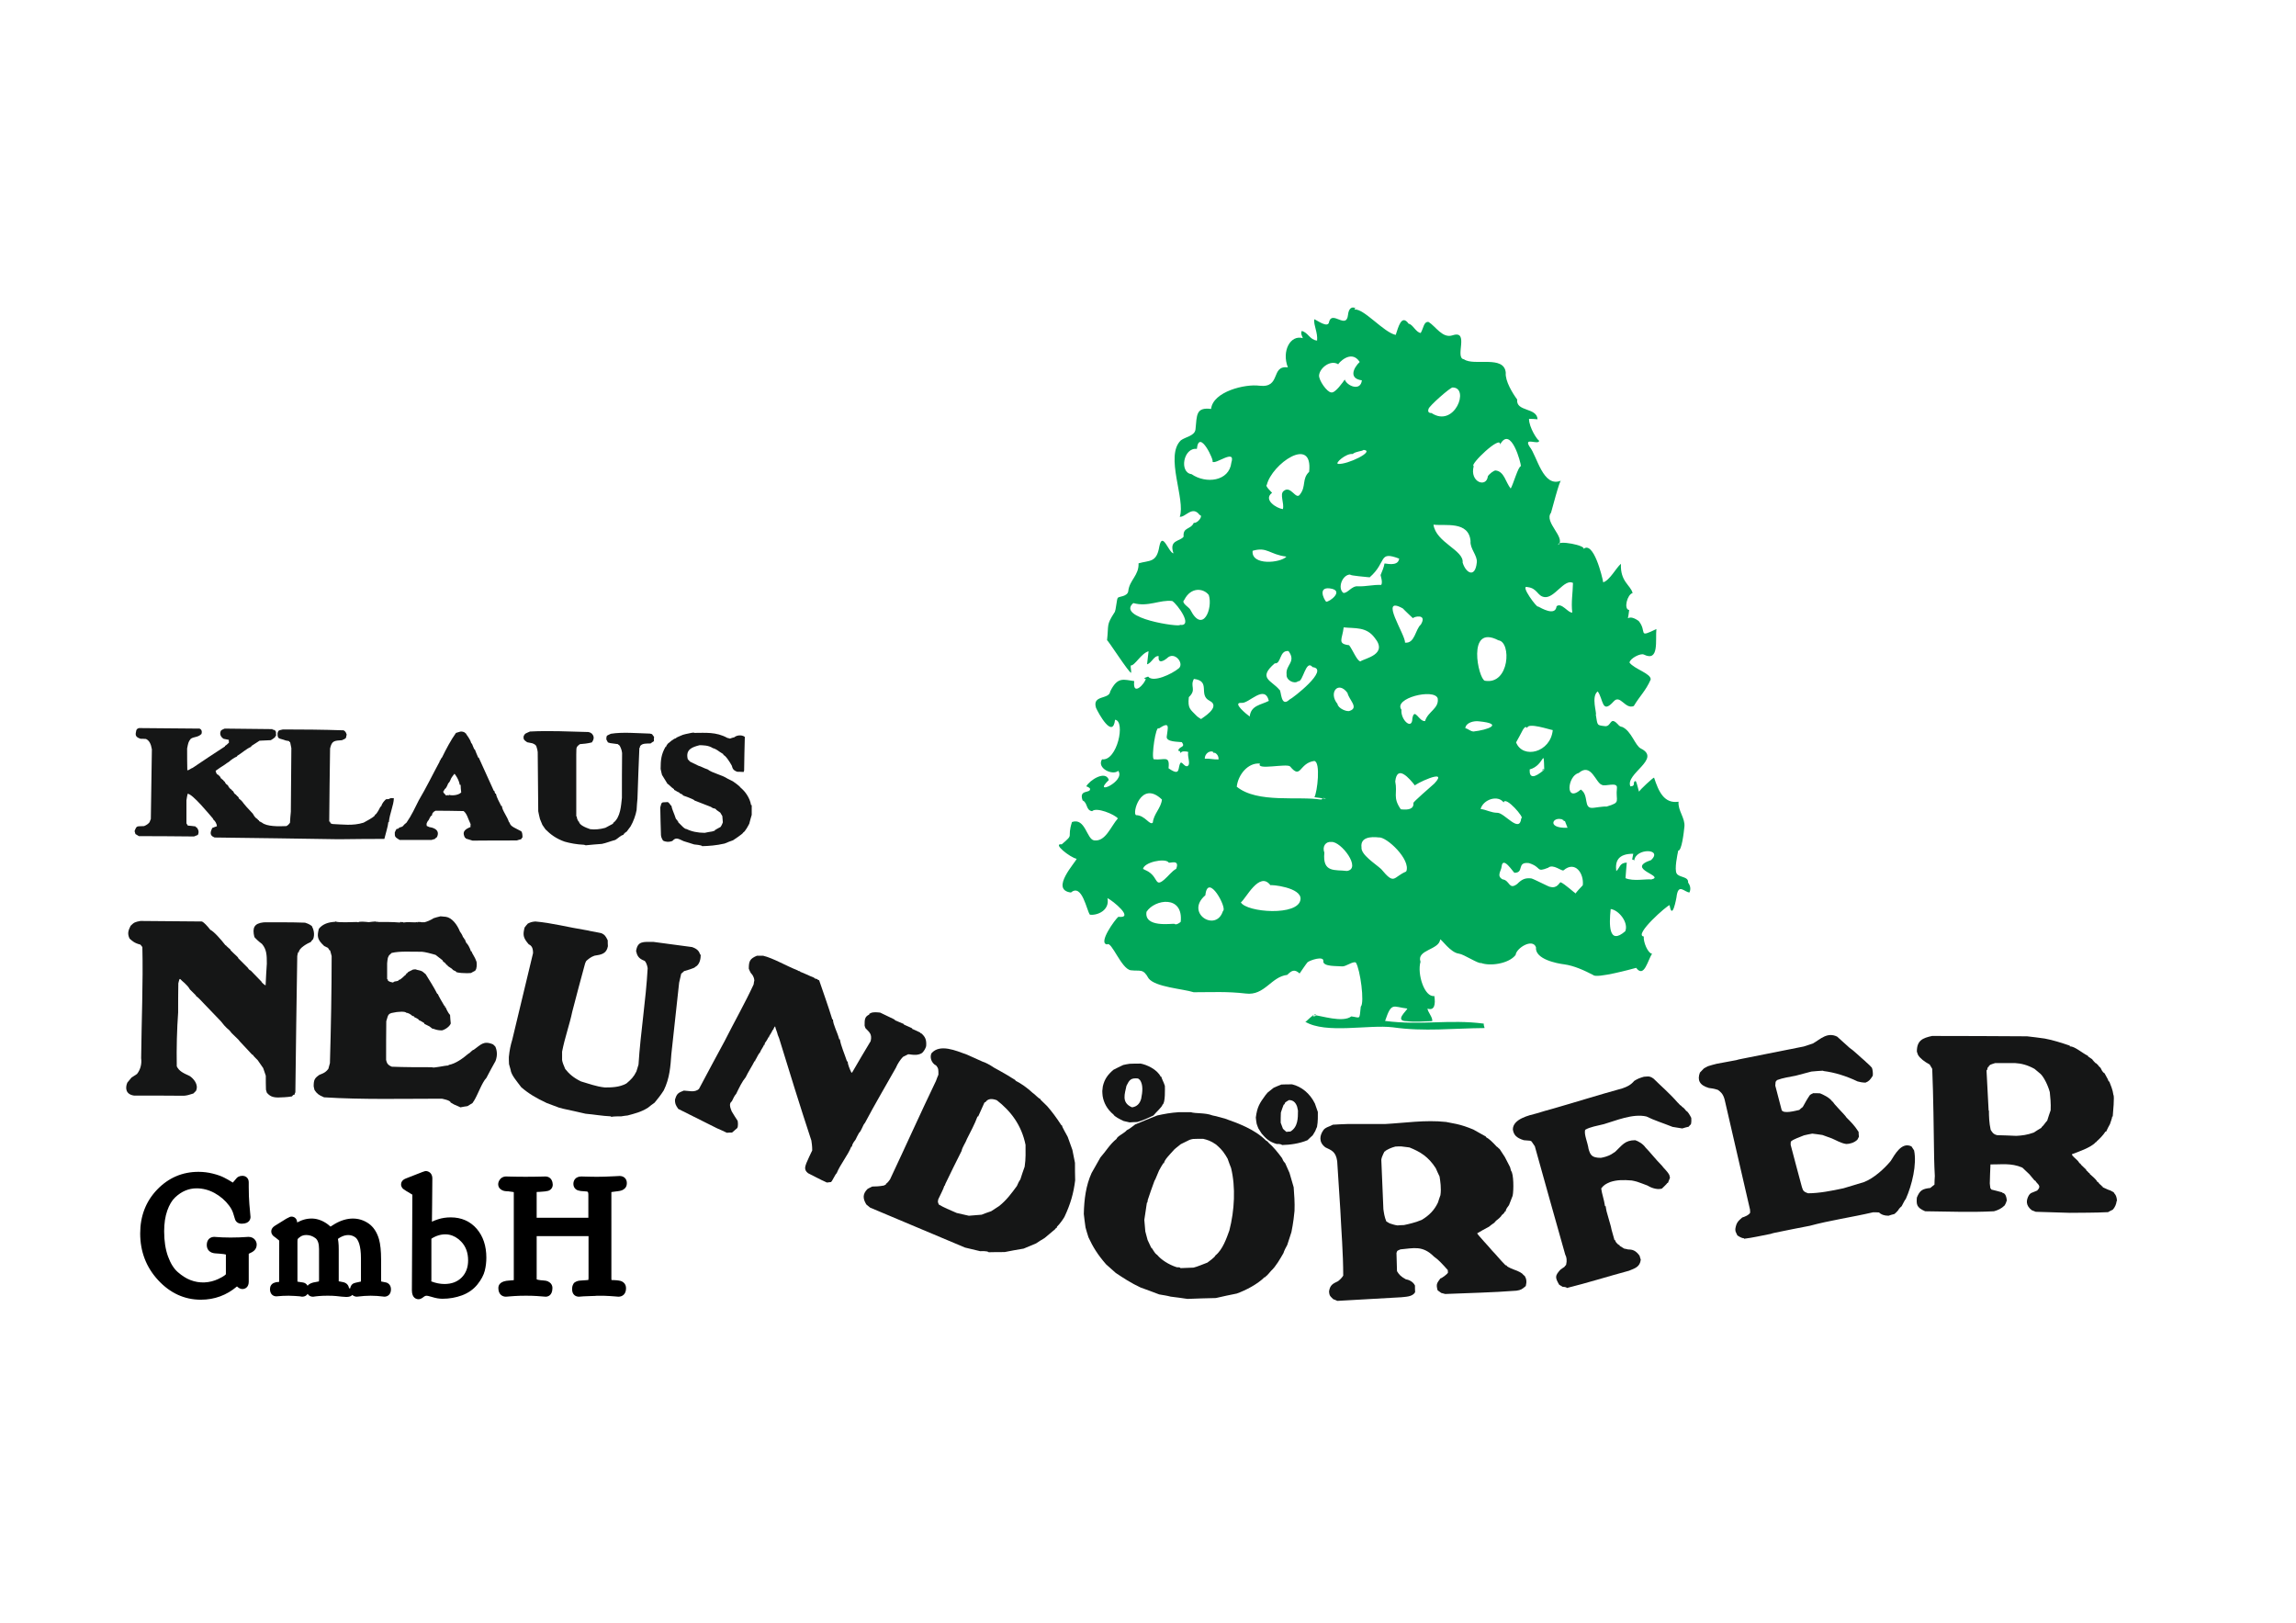 <?xml version="1.0" encoding="utf-8"?>
<!-- Generator: Adobe Illustrator 15.1.0, SVG Export Plug-In . SVG Version: 6.00 Build 0)  -->
<!DOCTYPE svg PUBLIC "-//W3C//DTD SVG 1.1//EN" "http://www.w3.org/Graphics/SVG/1.1/DTD/svg11.dtd">
<svg version="1.1" id="Ebene_1" xmlns="http://www.w3.org/2000/svg" xmlns:xlink="http://www.w3.org/1999/xlink" x="0px" y="0px"
	 width="842px" height="595px" viewBox="0 0 842 595" enable-background="new 0 0 842 595" xml:space="preserve">
<g>
	<path fill-rule="evenodd" clip-rule="evenodd" fill="#00A759" d="M619.067,323.616c0.233-2.305-3.289-1.771-4.194-3.314
		c-0.904-1.537,0.296-7.094,0.58-8.407c1.272,0.156,2.043-6.609,2.262-8.763c0.337-3.143-2.47-5.961-2.147-9.155
		c-5.283,0.791-7.304-3.711-8.981-8.838c-0.364-0.034-5.306,4.549-5.473,5.13c-0.233-0.12-0.729-3.139-1.275-3.874
		c-1.417,0.261,0.324,1.831-1.93,1.967c-2.04-4.649,11.55-10.078,3.839-13.889c-2.133-1.054-3.446-6.434-6.846-7.919
		c-1.197-0.143-1.385-0.911-2.312-1.655c-2.138-1.715-1.755,1.391-3.844,1.391c-3.219-0.396-2.84-0.131-3.522-4.208
		c0.481-0.46-1.822-6.671,0.697-8.55c2.104,2.825,1.454,8.582,5.868,3.653c2.404-2.685,4.183,3.031,7.359,1.705
		c2.343-3.886,4.309-5.467,6.192-9.693c0.275-2.208-5.972-3.825-7.763-6.235c0.165-1.537,4.057-3.539,5.261-2.944
		c5.735,2.838,4.162-5.357,4.602-9.36c-7.121,3.455-3.229,1.001-6.503-2.967c-4.796-3.388-4.122,1.934-3.479-4.002
		c-2.147-0.271-0.671-5.798,1.261-6.22c-0.707-2.91-4.616-4.173-4.276-10.737c-1.802,1.504-4.074,6.041-6.508,6.795
		c-0.325-2.008-3.595-15.543-7.34-12.16c1.66-1.25-9.792-3.558-9.114-1.551c2.822-2.703-5.375-8.335-2.683-11.804
		c0.045-0.075,3.249-12.369,3.69-11.782c-6.675,2.787-8.81-9.123-11.523-12.394c-2.455-3.807,3.326-0.453,3.507-2.24
		c-0.65-0.076-3.779-4.927-3.746-8.014c1.107-0.017,2.055,0.077,3.134,0.167c-0.231-4.413-7.995-2.691-7.473-7.256
		c-1.646-2.208-4.484-6.833-4.185-9.799c-0.562-6.63-11.612-2.349-15.32-4.941c-3.584-0.454,2.173-10.896-4.198-8.798
		c-3.688,1.213-6.102-3.221-8.79-4.898c-1.794-0.214-1.794,2.194-2.888,4.041c-1.77-0.211-2.917-3.207-4.416-3.382
		c-2.653-3.713-3.809,1.345-4.747,4.086c-4.324-0.829-11.744-9.807-15.116-9.3c0.084-0.802,0.41-0.287,0.831-0.235
		c-1.765-1.205-2.964-0.211-3.211,2.184c-0.564,5.469-5.736-1.623-6.911,2.455c-0.274,2.728-4.453-0.526-5.479-0.847
		c-0.251,2.318,1.36,4.876,1.048,7.832c-2.795-0.344-3.231-2.958-5.634-3.534c-0.432,1.052,0.06,1.613,0.408,2.641
		c-4.538-1.34-7.838,4.712-5.487,10.707c-6.439-0.798-2.348,7.656-10.403,6.735c-5.293-0.737-17.084,2.16-17.75,8.513
		c-5.606-0.695-5.186,2.226-5.72,7.491c-0.273,2.41-3.688,2.755-5.359,4.011c-6.002,5.711,1.821,21.756-0.416,28.042
		c2.114,0.253,4.61-4.276,7.305-0.658c1.484,0.173-0.786,3.186-2.149,2.86c-1.171,2.622-4.07,1.491-3.74,5.077
		c-1.31,1.872-5.466,1.056-3.718,6.129c-1.763-0.218-4.026-8.3-5.185-2.542c-0.987,6.057-3.557,5.031-7.622,6.197
		c0.179,4.427-3.308,6.114-3.761,10.109c-0.173,2.14-3.69,2.072-3.712,2.481c-0.629-0.075-0.667,4.814-1.437,5.547
		c-2.962,4.617-1.999,4.234-2.649,10.11c-0.082-0.788,8.285,12.36,8.855,11.872c0-1.323-0.245-1.649-0.163-2.671
		c1.455,0.183,3.819-4.469,6.537-5.198c-0.164,1.561-0.403,3.172-0.557,4.782c1.781-0.504,2.495-3.229,4.269-3.011
		c-0.415,3.329,2.349,1.386,3.007,0.817c2.749-2.832,6.464,1.83,4.382,3.646c-2.634,2.199-9.53,5.361-11.256,3.042
		c-1.184,0.47-2.12,0.673-0.887,0.825c-0.173,1.603-4.892,6.807-4.227,0.825c-3.819-0.468-6.069-1.797-8.797,3.806
		c-0.348,3.063-6.723,1.148-5.199,6.023c0.861,1.946,6.149,11.616,6.974,4.351c3.947,0.424,0.782,15.27-4.769,14.506
		c-2.088,3.256,3.895,6.061,5.931,4.222c2.881,3.869-9.808,9.468-3.445,3.375c-1.176-3.751-7.111,0.104-8.276,2.339
		c0.438,0.051,1.114,0.439,1.401,0.832c0.257,1.897-4.258,0.065-2.733,4.321c1.923,0.84,1.12,3.623,3.487,3.935
		c1.551-1.597,8.198,1.152,9.438,2.648c-2.661,3.049-4.512,8.58-8.685,8.065c-2.764-0.338-3.219-8.438-8.143-6.742
		c-2.007,6.309,1.072,4.085-3.754,8.188c-3.635-0.449,3.111,4.851,5.452,5.298c-0.109,1.015-10.025,11.371-2.079,12.371
		c4.09-3.496,5.796,6.735,6.952,8.127c2.746,0.353,7.36-1.597,6.439-6.075c1.943,0.932,10.102,7.568,3.993,6.855
		c-1.117,0.839-7.602,9.727-4.134,10.132c1.63-1.393,5.21,9.036,8.727,9.474c3.552,0.414,4.449-0.742,6.494,2.959
		c2.408,3.218,12.634,3.84,16.539,5.092c6.955,0,12.219-0.328,19.116,0.478c6.914,0.878,9.28-6.176,15.173-6.833
		c1.602-1.535,2.599-2.282,4.563-0.522c0.13-0.204,2.57-3.791,2.895-4.102c0.877-0.75,6.005-2.482,5.798-0.438
		c-0.245,2.158,5.367,1.746,6.846,1.938c1.367,0.179,4.114-2.068,5.093-1.385c1.574,2.43,3.263,14.751,1.797,16.154
		c-0.555,5.05-0.054,4.014-3.459,3.572c-3.229,2.449-11.104-0.326-14.164-0.552c-0.124,0.562,0.278,0.675,1.204,0.341
		c0.241-2.227-4.862,3.503-3.938,2.186c7.628,4.527,23.205,0.951,32.125,2.028c11.479,1.653,22.243,0.352,33.599,0.272
		c0.046-0.457-0.359-0.797-0.268-1.627c-12.593-1.65-23.05,0.719-36.184-0.983c2.399-7.081,2.833-5.16,8.137-4.541
		c-0.078,0.767-4.992,4.632-0.113,4.632c3.259,0.402,6.04,0.027,9.276-0.023c0.167-1.489-1.562-3.139-1.754-4.593
		c2.566,0.875,2.996-1.539,2.515-4.616c-3.655,0.557-6.366-8.169-5.072-12.553c-1.558-4.438,6.821-4.308,7.213-8.18
		c0.464-0.18,3.727,4.832,6.882,5.205c1.771,0.208,7.153,3.824,8.114,3.421c3.22,1.222,10.12,0.339,12.665-2.943
		c0.258-2.544,6.237-6.213,7.467-2.838c-0.45,4.44,7.798,5.96,10.298,6.273c3.692,0.484,7.469,2.256,10.72,3.934
		c1.099,1.323,14.086-2.174,15.729-2.647c2.963,3.998,4.297-3.065,5.846-5.153c-1.586-0.187-3.279-4.363-3.057-6.334
		c-3.916-0.483,8.72-11.586,9.467-11.494c0.981,5.976,2.506-2.801,2.515-2.822c0.613-5.512,2.855-1.948,4.762-1.832
		C620.111,326.057,619.948,324.843,619.067,323.616C619.074,323.548,619.286,324.502,619.067,323.616z M434.264,220.032
		c2.509-5.033,7.211-4.288,9.029-1.846c1.587,4.883-2.192,14.365-6.74,5.44C436.229,222.725,433.006,221.118,434.264,220.032
		C434.419,219.722,434.193,220.093,434.264,220.032z M432.707,229.143c0.346,0.952-23.578-2.414-17.102-8.005
		c5.524,1.525,9.747-1.309,14.299-0.757C431.743,221.554,437.757,229.732,432.707,229.143
		C432.657,229.007,432.771,229.15,432.707,229.143z M416.683,298.902c-1.683-0.213,1.642-13.191,9.433-5.721
		c-0.357,3.197-3.02,5.208-3.348,8.438C421.669,302.837,419.944,298.942,416.683,298.902
		C416.563,298.888,418.535,298.925,416.683,298.902z M419.155,318.721c0.274-2.578,8.023-4.146,9.354-2.543
		c0,0.738,4.325-1.521,2.839,2.398c-1.569,0.84-2.92,2.71-4.36,3.928C423.048,325.906,425.221,320.626,419.155,318.721
		C419.183,318.455,420.528,319.151,419.155,318.721z M432.996,338.031c-0.796,0.687-1.79,1.184-2.303,0.719
		c-1.126-0.144-11.175,1.484-10.242-4.404C423.397,329.712,434.024,328.061,432.996,338.031
		C432.926,338.091,433.157,336.457,432.996,338.031z M435.221,280.984c-1.026-0.124-1.35-1.202-2.147-1.393
		c-1.449,1.374,0.349,5.552-4.544,2.119c0.567-4.988-1.61-2.829-5.408-3.299c-0.996-0.667,0.757-12.75,1.838-11.267
		c4.33-2.87,3.285-0.393,2.908,3.004c-0.212,1.936,4.187,1.816,5.544,1.982c1.547,2.098-1.12,1.385-1.317,3.171
		c0.833,0,0.701,0.604,0.896,0.9c0.094-0.936,2.076-0.734,2.774-0.469C435.269,277.41,437.015,280.616,435.221,280.984
		C435.095,280.969,435.848,280.855,435.221,280.984z M438.736,262.407c-2.227-2.312-3.227-2.598-2.762-6.773
		c2.967-2.839,0.299-3.854,1.86-6.689c6.368,0.786,1.478,5.837,5.73,8c4.537,2.306-3.083,6.532-3.104,6.726
		C440.011,263.375,439.087,262.829,438.736,262.407C438.518,262.18,438.793,262.475,438.736,262.407z M445.4,275.907
		c1.049,0.623,1.537,1.476,1.465,2.558c-1.855,0.091-3.111-0.377-5.051-0.28C441.777,276.44,443.67,274.767,445.4,275.907
		C445.737,276.875,443.526,274.673,445.4,275.907z M448.492,334.028c-2.485,8.026-14.103,0.771-6.46-5.751
		C442.955,319.599,450.25,333.296,448.492,334.028C448.393,334.346,448.745,333.923,448.492,334.028z M451.57,169.628
		c-0.789,6.943-9.404,7.859-14.595,4.238c-4.614-0.566-3.009-9.882,1.943-9.262c0.841-7.766,6.616,4.781,5.699,4.661
		C445.605,170.592,453.277,164.263,451.57,169.628C451.562,169.689,451.753,169.054,451.57,169.628z M560.183,215.273
		c3.693,0.431,3.573,3.351,6.24,3.662c3.653,0.502,7.222-6.815,10.426-5.199c-0.041,3.525-0.738,7.208-0.254,10.859
		c-1.417,0.338-3.95-3.842-5.762-2.277c-0.423,3.795-5.692,0.627-6.804,0.053C563.924,223.296,557.152,214.291,560.183,215.273
		C560.246,215.28,559.225,214.962,560.183,215.273z M573.848,300.945c0.335,0.859,0.672,1.721,1.007,2.581
		C566.404,303.86,569.89,298.419,573.848,300.945C574.179,301.747,571.192,299.25,573.848,300.945z M558.513,267.537
		c0.255-0.212,0.765-1.551,1.543-0.612c0.265-2.123,8.242,0.645,9.375,0.787c-0.793,8.261-11,10.735-13.446,4.51
		C556.885,270.721,557.592,269.204,558.513,267.537C558.576,267.484,558.203,268.098,558.513,267.537z M566.311,282.24
		c-3.73,3.208-5.51,3.172-5.339-0.106C566.487,280.695,566.036,273.511,566.311,282.24
		C564.501,282.808,566.289,281.582,566.311,282.24z M540.461,170.893c-1.831-0.24,10.026-11.636,9.648-7.885
		c3.997-7.253,7.746,7.035,7.65,7.953c-0.935-0.155-2.868,6.824-3.748,8.18c-1.898-2.33-2.324-6.231-5.5-6.629
		c-0.666-0.078-2.465,1.369-2.875,2.12C545.158,179.001,538.82,176.825,540.461,170.893
		C540.518,170.9,540.157,171.99,540.461,170.893z M544.531,249.611c-2.351-0.562-6.818-20.993,4.987-14.816
		C554.332,235.371,553.628,251.221,544.531,249.611C544.468,249.596,544.531,249.611,544.531,249.611z M523.887,149.932
		c0.096-0.946,8.045-7.997,8.84-7.847c6.335,0,0.733,14.959-7.762,9.368C524.864,151.44,523.284,151.577,523.887,149.932
		C523.9,149.795,523.796,150.182,523.887,149.932z M514.49,223.127c-0.095-0.012,3.775,3.723,3.72,3.564
		c0.061-0.569,5.372-1.852,2.845,2.331c-2.008,1.675-2.171,7.067-5.812,6.613C515.549,232.917,505.397,218.016,514.49,223.127
		C514.554,223.134,513.736,222.703,514.49,223.127z M502.255,211.716c6.496-5.61,3.003-9.844,10.849-6.886
		c-0.354,3.201-5.354,1.568-5.382,1.816c-0.106,1.052-0.997,3.252-1.423,4.214c-0.093-0.011,0.882,2.522,0.247,3.617
		c-3.213-0.098-5.44,0.608-8.523,0.515c-2.313-0.271-3.752,2.614-5.382,2.414c-2.268-1.755-0.34-6.771,2.55-6.734
		C494.745,211.1,501.832,211.58,502.255,211.716C502.325,211.656,500.58,211.179,502.255,211.716z M494.178,254.114
		c0.495,2.484,4.259,5.369,0.809,6.538c-1.013,0.485-4.327-0.922-4.494-2.527C487.077,254.007,490.771,249.414,494.178,254.114
		C494.423,255.347,494.127,254.045,494.178,254.114z M486.316,220.637c-1.05-1.265-2.84-5.372,1.303-4.888
		C493.3,216.446,487.525,220.804,486.316,220.637C486.26,220.569,486.373,220.645,486.316,220.637z M500.086,164.967
		c4.354,0.437-6.021,5.491-9.368,5.13c-1.334-0.159,2.878-3.933,5.312-3.624C497.459,165.397,499.275,165.579,500.086,164.967
		C500.389,164.998,500.016,165.021,500.086,164.967z M483.738,137.583c0.301-2.76,4.253-5.767,7.029-4.01
		c-0.127-0.156,4.684-5.737,7.875-0.855c-2.367,2.254-4.068,6.12,0.789,6.735c-0.462,4.177-5.466,2.071-6.275-0.28
		c-0.571,0.802-3.492,5.068-4.938,4.722C486.667,143.862,483.554,139.403,483.738,137.583
		C483.788,137.129,483.731,137.651,483.738,137.583z M481.371,244.625c6.437,0.751-7.375,11.471-8.46,11.879
		c-3.354,3.211-2.966-3.47-3.711-3.563c-2.923-3.522-8.086-4.202-1.719-9.701c2.466,0.288,1.592-4.861,5.036-4.517
		c2.998,4.024-1.145,5.035-0.69,8.558c-0.245,2.161,2.854,3.699,4.255,2.489C477.889,250.256,478.827,241.542,481.371,244.625
		C481.434,244.632,481.314,244.557,481.371,244.625z M464.571,177.809c1.819-7.663,17.058-18.355,15.518-4.797
		c-2.71,2.566-1.03,5.312-3.324,8.247c-1.527,2.356-3.354-3.522-6.058-1.188c-1.468,1.225,0.344,4.52-0.246,6.614
		c-2.276-0.275-7.371-3.441-3.959-5.986C466.299,180.426,463.802,178.133,464.571,177.809
		C464.679,177.362,464.445,177.861,464.571,177.809z M459.367,201.962c5.448-1.559,6.06,1.34,12.39,2.141
		C469.69,206.434,458.752,207.517,459.367,201.962C459.684,201.872,459.36,202.031,459.367,201.962z M455.296,257.73
		c2.677,0.369,8.465-7.005,10.022-0.734c-2.86,1.507-6.576,1.593-7.016,5.743C457.1,261.877,451.691,257.487,455.296,257.73
		C455.352,257.738,454.063,257.647,455.296,257.73z M476.927,329.769c-0.635,6.275-19.791,4.808-21.87,1.118
		c1.8-1.256,6.792-11.697,10.848-6.279C465.938,324.289,477.409,325.378,476.927,329.769
		C476.92,329.836,476.955,329.511,476.927,329.769z M484.646,293.228c-8.554-1.423-23.445,1.463-31.098-4.753
		c0.488-4.391,4.106-8.914,8.537-8.49c-1.653,2.577,9.705-0.137,11.022,1.052c4.098,4.965,3.196-1.208,8.862-2.005
		c2.419,0.297,1.116,11.458,0.056,13.288c0.806,0.111,4.259,0.571,4.262,0.575C485.465,292.44,484.918,292.552,484.646,293.228
		C483.371,293.015,484.725,293.106,484.646,293.228z M493.889,319.363c-4.219-0.546-8.97,0.829-8.214-6.689
		c-0.862-2.366,0.53-4.179,2.571-3.942C491.781,308.406,499.54,318.66,493.889,319.363
		C493.769,319.348,496.078,319.091,493.889,319.363z M498.896,242.521c-1.246-0.114-2.906-4.407-4.149-5.932
		c-4.465-0.548-2.484-2.153-1.986-6.545c4.104,0.464,8.273-0.331,11.354,3.806C509.226,240.042,500.446,241.365,498.896,242.521
		C498.649,242.499,498.967,242.468,498.896,242.521z M515.688,319.567c-4.884,2.042-4.128,5.194-9.179-0.894
		c-2.122-1.945-7.495-5.272-7.213-7.968c-0.497-3.801,3.564-3.951,6.305-3.632C508.404,306.681,517.561,315.254,515.688,319.567
		C515.562,319.621,516.181,318.433,515.688,319.567z M526,287.318c-1.424,1.229-7.742,6.783-7.656,7.06
		c0.205,2.22-1.716,2.733-4.635,2.376c-3.077-4.418-1.138-5.836-2.036-10.209c0.692-6.475,5.306-0.964,7.262,1.529
		C517.942,287.944,531.834,281.148,526,287.318C525.93,287.378,526.901,286.364,526,287.318z M527.239,256.051
		c0.587,3.764-3.537,4.752-4.635,8.354c-2.238,0.275-3.822-5.16-4.655-1.021c0,4.529-4.382,0.633-4.001-3.133
		C510.809,256.033,525.903,252.322,527.239,256.051C527.239,256.051,527.19,255.915,527.239,256.051z M536.383,206.268
		c0.51-4.505-9.821-7.361-10.686-13.886c4.293,0.535,12.958-1.459,13.595,6.061c-0.275,2.729,2.575,5.255,2.288,7.779
		C540.982,212.139,537.52,210.125,536.383,206.268C536.389,206.208,536.565,206.888,536.383,206.268z M540.326,268.233
		c-1.262-0.147-1.72-0.919-2.965-1.218c0.234-2.062,3.113-2.761,5.016-2.52C551.682,265.405,545.658,267.644,540.326,268.233
		C540.264,268.226,541.765,268.075,540.326,268.233z M549.188,298.04c-2.49-0.028-3.928-1.11-6.22-1.4
		c1.026-3.567,6.396-5.257,8.459-2.383c0.628-2.635,7.966,5.925,6.459,5.751C557.299,305.812,551.82,298.104,549.188,298.04
		C548.512,298.032,549.808,298.055,549.188,298.04z M580.453,324.607c-0.431,0.453-2.562,2.648-2.599,3.012
		c-0.256-0.032-4.012-3.503-5.508-4.109c-0.505-0.06-1.153,2.479-3.944,1.657c0.073,0.271-6.084-2.962-6.854-3.072
		c-2.258-0.264-3.546,0.401-5.156,2.044c-3.129,2.35-2.62-1.348-5.388-1.703c-2.272-1.278-0.492-3.013-0.324-4.692
		c0.441-4.124,4.358,2.252,4.712,2.293c3.736,0,0.626-4.103,5.311-3.557c4.864,1.537,2.425,3.54,7.059,1.703
		c1.81-1.562,5.032,1.457,5.648,0.938C577.623,315.502,580.921,320.212,580.453,324.607
		C580.173,324.903,580.469,324.471,580.453,324.607z M589.174,295.755c-1.162-0.135-4.994,0.537-4.994,0.469
		c-3.684,0.354-1.303-4.558-4.443-6.704c-5.945,5.103-4.876-5.104-0.797-6.068c4.628-3.998,6.254,3.728,8.516,4.336
		c1.154,0.754,5.755-1.252,5.516,1.119C592.394,293.988,594.695,294.128,589.174,295.755
		C589.11,295.747,590.125,295.475,589.174,295.755z M596.027,341.467c-6.178,5.335-5.948-2.536-5.347-8.142
		C593.658,333.691,597.335,338.286,596.027,341.467C595.958,341.527,596.105,341.277,596.027,341.467z M605.586,322.481
		c-1.914-0.246-6.588,0.768-9.474-0.47c0.202-2.029,0.245-3.759,0.465-5.713c-2.74,0.108-2.473,1.953-3.846,3.126
		c-0.468-3.638,0.63-6.371,6.219-6.371c-0.084,0.798-0.33,1.417-0.407,2.148c0.311-0.036,0.566,0.082,0.768,0.354
		c0.498-4.663,10.662-4.457,6.204-0.188C595.718,318.641,610.995,321.185,605.586,322.481
		C605.523,322.473,606.156,322.345,605.586,322.481z"/>
</g>
<path fill-rule="evenodd" clip-rule="evenodd" fill="#151616" d="M394.22,426.39c-0.31-1.58-0.63-3.17-0.95-4.75
	c-0.57-1.59-1.14-3.17-1.71-4.76c-0.57-1.14-2.09-3.61-2.09-4.18c-0.13-0.061-0.19-0.13-0.26-0.13c-1.9-2.91-3.42-4.94-5.19-6.971
	c-0.83-0.83-1.65-1.59-2.41-2.35v-0.19c-1.15-0.569-2.29-2.02-2.86-2.279c-2.02-1.9-4.37-3.55-6.34-4.5v-0.19
	c-1.01-0.63-2.02-1.27-2.97-1.84c-1.65-0.95-3.3-1.9-4.95-2.79c-1.46-1.01-3.3-1.96-4.12-2.16c-1.96-0.88-3.87-1.77-5.77-2.59
	c-4.06-1.46-9.89-4.06-13-0.51c-0.69,1.39-0.12,3.609,1.78,4.569c0.82,1.011,0.76,1.521,0.76,3.29c-0.32,0.761-0.63,1.521-0.89,2.28
	c-5.64,11.73-11.15,24.03-16.86,36.141c-0.38,0.5-0.89,1.27-1.52,1.64v0.26c-0.25,0.061-0.51,0.19-0.7,0.32
	c-1.58,0.319-3.29,0.38-4.31,0.38c-0.57,0.25-1.14,0.57-1.71,0.88c-1.77,1.78-1.84,3.43-0.44,5.71c0.44,0.38,0.88,0.76,1.39,1.14
	c11.6,4.881,23.2,9.761,34.8,14.65c1.84,0.44,3.68,0.88,5.58,1.33c0.19,0,2.54-0.19,3.11,0.38c1.9-0.06,3.87-0.06,5.83-0.06
	c2.28-0.45,4.63-0.9,6.98-1.271c1.52-0.64,3.04-1.27,4.56-1.91c1.01-0.689,2.03-1.33,3.11-1.96c1.26-1.08,2.53-2.16,3.86-3.239
	c0.13-0.181,0.26-0.37,0.38-0.5h0.26c0-0.19,0-0.32,0.06-0.44c1.02-1.021,1.9-2.22,2.72-3.56c2.22-4.69,3.36-8.681,3.94-13.44
	C394.22,430.64,394.22,428.48,394.22,426.39z M375.77,427.79c-0.57,1.52-1.07,3.1-1.58,4.69c-0.44,0.569-0.88,1.46-1.27,2.409
	c-1.96,2.66-3.8,5.2-6.52,7.351c-1.02,0.64-1.97,1.27-2.92,1.899c-1.21,0.38-2.35,0.83-3.49,1.271c-1.58,0.13-3.17,0.25-4.69,0.38
	c-1.52-0.38-2.98-0.7-4.44-1.01c-2.28-0.96-5.07-2.16-6.59-3.11c-0.13-0.32-0.25-0.63-0.32-0.89c0-0.38,0.07-0.69,0.13-1.011
	c0.76-1.649,1.84-3.609,2.28-5.069h0.19c0-0.19,0.06-0.38,0.13-0.58c1.96-4.05,3.92-8.11,5.96-12.101
	c0.25-1.399,1.58-3.17,1.96-4.38c1.33-2.659,2.92-5.569,3.87-8.239h0.25c0.76-1.71,1.52-3.42,2.28-5.07
	c0.13-0.13,0.26-0.19,0.45-0.25c0.89-1.33,2.47-1.271,4.12-0.64c5.13,4,9.06,9.13,10.52,16.359
	C376.09,422.4,376.22,424.81,375.77,427.79z"/>
<path fill-rule="evenodd" clip-rule="evenodd" fill="#151616" d="M303.25,433.617c-2.598-1.141-4.945-2.469-6.91-3.422
	c-1.649-1.266-1.012-2.535-0.633-3.676c0.699-1.586,1.395-3.172,2.156-4.691c0-1.586-0.191-2.789-0.316-3.613
	c-4.184-12.68-8.117-25.422-11.856-37.594c-0.191-0.379-0.316-0.762-0.445-1.078c-0.254-1.203-0.949-2.598-0.949-3.104
	c-0.063,0-0.129,0-0.192,0c-0.125,0.315-0.507,0.694-0.507,1.202c-0.125,0-0.188,0-0.254,0c-0.188,0.633-0.824,1.586-1.266,2.281
	c-0.062,0.129-0.062,0.254-0.062,0.445c-0.129,0-0.192,0-0.254,0c0,0.191-0.891,1.711-1.27,2.094
	c-0.062,0.188-0.062,0.379-0.062,0.633c-0.129,0-0.192,0-0.254,0c-0.063,0.508-1.203,1.965-1.457,2.789
	c-0.699,0.695-1.141,1.965-1.778,2.914c0,0.066,0,0.191,0,0.32c-0.125,0-0.187,0-0.253,0c-0.825,1.711-2.344,3.992-3.231,5.895
	c-1.332,1.586-2.348,3.738-3.488,6.086c-0.571,0.57-1.141,1.773-1.586,2.727c-1.141,0.824-0.633,2.219-0.063,3.676
	c0.379,0.633,0.762,1.27,1.203,1.965c0.321,0.445,0.637,0.953,0.954,1.457c0.125,0.254,0.316,2.094-0.129,2.727
	c-0.633,0.508-1.266,1.078-1.899,1.648c-0.636,0-1.269,0-1.902,0.062c-1.207-0.57-2.41-1.141-3.613-1.645
	c-4.758-2.41-9.512-4.758-14.204-7.102c-1.078-1.523-1.203-2.094-1.203-3.359c0.633-2.219,1.141-2.535,3.235-3.359
	c1.457,0,4.054,0.887,5.578-0.637c3.105-5.832,6.211-11.664,9.383-17.496c3.55-7.035,7.543-14.073,10.648-20.793
	c0.063-0.508,0.129-1.016,0.254-1.457c-0.125-1.461-0.762-2.156-1.332-2.789c-0.254-0.508-0.508-1.016-0.695-1.523
	c0-2.852,0.441-3.676,2.98-4.754c0.758,0,1.52,0,2.281,0c3.676,0.887,8.243,3.613,12.68,5.387c0.254,0.254,0.57,0.254,0.887,0.32
	c0,0.062,0,0.125,0,0.188c1.394,0.445,3.105,1.395,5.133,2.156c0,0.316,0.953,0.508,1.207,0.508c0,0.062,0,0.125,0,0.188
	c0.187,0.066,0.379,0.129,0.632,0.254c1.524,4.504,3.235,9.195,4.817,14.328c0.066,0,0.129,0,0.254,0.062
	c0,1.84,1.648,4.691,2.285,7.23c0.062,0,0.125,0,0.254,0.062c0.316,2.219,1.711,5.324,2.597,8.051c0.063,0,0.125,0,0.254,0.062
	c0,0.953,0.696,2.664,1.395,4.121c0.062-0.062,0.125-0.125,0.254-0.125c2.219-3.867,4.5-7.672,6.781-11.477
	c0.637-2.727-0.633-3.359-1.902-4.754c-0.125-0.316-0.25-0.633-0.317-0.953c0-2.219,0-3.23,1.711-4.055c0-0.129,0-0.191,0-0.254
	c0.321-0.191,0.637-0.316,0.953-0.445c0.379-0.062,0.825-0.125,1.266-0.125c0.574,0,1.145,0.062,1.777,0.125
	c1.586,0.763,3.168,1.523,4.754,2.285c0.192,0.062,0.379,0.188,0.633,0.316c0,0.062,0,0.125,0,0.188
	c1.078,0.445,2.156,0.891,3.297,1.395c0,0.066,0,0.129,0,0.191c0.762,0.316,1.586,0.699,2.41,1.078
	c0.192,0.062,0.379,0.191,0.633,0.316c0,0.062,0,0.129,0,0.191c1.016,0.441,2.031,0.887,3.043,1.395c0,0.062,0,0.125,0,0.191
	c0.129,0.062,0.316,0.125,0.508,0.188c1.203,1.207,1.777,2.156,1.586,4.566c-0.192,0.758-0.7,1.712-1.457,2.473
	c-1.332,0.887-2.918,0.758-3.934,0.633c-0.441-0.062-0.824-0.129-1.203-0.129c-0.633,0.32-1.27,0.637-1.902,0.953
	c-0.95,0.949-2.028,2.598-2.598,3.992c-3.742,6.656-7.734,13.379-11.348,20.223c-0.824,0.824-1.14,2.664-2.219,3.742
	c-0.445,0.825-0.886,1.648-1.269,2.473c-0.379,0.508-1.266,1.52-1.266,2.473c-0.129,0-0.191,0-0.254,0
	c-1.269,3.234-3.996,6.402-5.39,9.824c-0.317,0-1.457,2.602-2.028,3.172C304.266,433.492,303.758,433.555,303.25,433.617z"/>
<path fill-rule="evenodd" clip-rule="evenodd" fill="#151616" d="M224.199,409.527c-0.129-0.062-0.191-0.125-0.254-0.188
	c-3.109-0.129-6.152-0.699-9.195-0.953c-2.789-0.633-5.512-1.266-8.238-1.836c-0.508-0.129-1.016-0.254-1.461-0.383
	c-1.52-0.57-3.043-1.141-4.563-1.711c-3.804-1.773-6.593-3.422-9.32-5.769c-1.582-2.157-3.738-4.5-3.93-6.466
	c-0.191-0.699-0.379-1.395-0.57-2.027c-0.063-0.891-0.063-1.777-0.063-2.602c0.254-2.535,0.633-4.309,1.266-6.402
	c2.535-10.586,5.074-21.176,7.609-31.699c0-1.898-0.507-2.723-1.585-3.23c-2.157-2.473-2.157-3.551-1.52-6.148
	c0.379-0.508,0.758-1.016,1.203-1.461c0.949-0.441,1.332-0.633,2.727-0.758c6.023,0.504,12.172,2.152,18.574,3.168
	c0.508,0.062,1.016,0.191,1.519,0.316c1.395,0.254,2.793,0.508,4.188,0.824c1.141,0.508,1.519,1.016,2.281,2.598
	c0,0.699,0,1.398,0.063,2.156c-0.508,2.789-2.41,3.105-4.946,3.488c-1.394,0.508-2.089,1.141-2.98,1.902
	c-0.188,0.316-0.316,0.633-0.441,0.949c-1.586,5.832-3.172,11.73-4.692,17.625c-1.016,4.883-2.726,9.445-3.742,14.707
	c0,1.016,0,2.027,0,3.043c0.129,0.949,0.508,1.773,1.141,3.297c1.394,1.773,3.043,3.234,5.769,4.562
	c2.41,0.699,5.578,1.902,8.75,2.219c2.281,0,5.324,0,7.926-1.457c1.711-1.457,2.66-2.344,3.676-4.438
	c0.254-0.824,0.507-1.648,0.761-2.473c0.758-11.918,2.723-23.707,3.36-35.375c-0.192-1.203-0.637-2.219-1.078-2.66
	c-2.411-0.887-2.789-2.031-3.172-3.613c0.57-3.742,2.601-3.359,6.34-3.359c4.691,0.633,9.445,1.266,14.203,1.898
	c0.886,0.32,2.535,0.953,2.914,2.727c0.062,0,0.129,0,0.254,0.062c0,1.523-0.379,3.68-2.028,4.504c0,0.379-3.804,1.457-4.058,1.52
	c-0.379,0.316-0.762,0.637-1.078,0.953c-0.254,1.078-0.508,2.152-0.762,3.297c-0.949,8.684-1.899,17.434-2.852,26.18
	c-0.316,4.375-0.57,8.812-2.789,13.312c-1.015,1.586-2.218,3.172-3.359,4.504c-0.824,0.57-1.649,1.203-2.41,1.836
	c-2.473,1.586-4.879,2.156-7.481,2.855c-0.761,0.062-1.519,0.188-2.281,0.316C226.48,409.34,225.148,409.34,224.199,409.527z"/>
<path fill-rule="evenodd" clip-rule="evenodd" fill="#151616" d="M168.855,406.043c-0.761-0.383-1.523-0.699-2.285-1.016
	c-0.441-0.254-0.886-0.508-1.328-0.762c0-0.824-3.234-1.395-3.234-1.395c-14.582,0-29.035,0.383-43.172-0.504
	c-1.902-0.762-2.664-1.398-3.488-2.664c-0.125-0.508-0.254-0.953-0.317-1.395c0-2.41,0.379-2.98,2.094-4.184
	c1.266-0.508,2.281-0.824,3.297-2.219c0.187-0.699,0.379-1.395,0.57-2.093c0.379-13.06,0.633-26.688,0.633-39.243
	c-0.191-0.695-0.379-1.395-0.57-2.09c-0.063,0-0.129,0-0.192,0c-0.191-0.316-0.379-0.637-0.57-0.887
	c-0.508-0.254-0.949-0.508-1.395-0.699c-2.597-2.41-2.664-3.551-1.964-6.34c1.394-1.711,3.421-2.41,5.894-2.535
	c0.063-0.062,0.129-0.125,0.192-0.125c1.078,0.504,6.148,0.188,7.859,0.188c0.191,0.191,0.191-0.125,0.445,0.129
	c0.446-0.445,2.727-0.191,3.93-0.066c0.762-0.125,1.586-0.188,2.41-0.25c0.379,0.125,0.57,0.25,0.824,0
	c0,0.062,0.063,0.125,0.125,0.188c2.348,0,5.008-0.062,8.051,0.191c0.066-0.062,0.383-0.445,0.762-0.062
	c0.062-0.066,0.191-0.129,0.316-0.129c0.067,0.062,0.129,0.129,0.192,0.191c1.394-0.254,3.043-0.062,4.5-0.062
	c0.062-0.066,0.129-0.129,0.191-0.129c0.125,0.062,0.254,0.129,0.445,0.191c0-0.062,0-0.129,0-0.191
	c0.442,0,1.075-0.062,1.836,0.129c0.192,0,0.192-0.191,0.633,0c1.078-0.254,2.285-0.762,3.488-1.523
	c0.825-0.254,1.649-0.508,2.536-0.695c0.636,0.062,1.269,0.125,1.964,0.188c2.157,0.316,4.121,2.789,5.137,5.391
	c0.254,0.379,0.824,1.078,1.203,2.219c0.063,0,0.129,0,0.254,0c0,0.125,0,0.316,0.063,0.508c0.066,0,0.129,0,0.254,0.062
	c0.191,0.508,0.382,1.016,0.636,1.52c0.317,0,1.266,1.715,1.649,2.98c0.062,0,0.125,0,0.25,0c0,0.633,1.078,1.777,1.648,3.488
	c0.254,0.254,0.32,1.965,0,2.98c-0.125,0.188-0.25,0.379-0.379,0.633c-0.508,0.254-1.015,0.508-1.519,0.824
	c-1.145,0.188-6.153,0-5.516-0.633c-1.207-0.445-1.016-0.445-1.523-0.953c-0.508-0.379-1.016-0.695-1.52-1.016
	c0-0.125,0-0.188,0-0.254c-0.191-0.062-0.383-0.125-0.508-0.188c0-0.254-0.191-0.383-0.445-0.508c0-0.129,0-0.191,0-0.254
	c-0.762-0.191-0.762-0.57-0.949-0.887c-0.887-0.699-1.711-1.332-2.535-1.965c-1.969-0.57-3.68-1.016-5.008-1.141
	c-3.68,0.062-7.989-0.32-11.098,0.441c-0.316,0.254-0.633,0.57-0.949,0.887c-0.192,0.32-0.317,0.637-0.445,0.953
	c-0.125,0.633-0.188,1.266-0.254,1.965c0,1.902,0,3.867,0,5.832c0.066,0,0.129,0,0.254,0.062c0,0.129,0,0.254,0,0.383
	c0.316,0.316,0.761,0.57,1.902,0.758c0.57-0.57,0.953-0.316,1.902-0.633c0.062-0.125,0.129-0.254,0.192-0.316
	c0.761,0,1.902-1.457,2.726-2.027c0-0.129,0-0.191,0-0.254c0.188-0.129,0.379-0.254,0.633-0.383c0-0.062,0-0.125,0-0.188
	c0.633-0.316,1.27-0.637,1.902-0.953c0.317-0.062,0.696-0.062,1.079-0.062c0.316,0.316,1.332,0.191,2.406,0.824
	c0.383,0.316,0.761,0.633,1.144,0.949c1.266,2.094,2.914,4.566,4.246,7.23c0.063,0,0.125,0,0.254,0.062
	c0,0.379,1.774,3.359,2.344,4.309c0.066,0,0.129,0,0.191,0c0,0.129,0,0.316,0.063,0.508c0.062,0,0.129,0,0.254,0.062
	c0,0.191,0.887,2.094,1.586,2.79c0.062,1.015,0.125,2.03,0.254,3.108c-0.446,1.203-2.157,2.281-3.235,2.535
	c-1.586,0-2.343-0.316-3.234-0.633c-0.063,0-0.125,0-0.188,0.062c-0.382-0.316-0.761-0.633-1.14-0.887
	c-0.637-0.32-1.27-0.637-1.903-0.953c0-0.125,0-0.191,0-0.254c-0.953-0.508-1.523-1.012-1.902-1.012c0-0.445-1.648-1.145-1.902-1.27
	c0-0.125,0-0.191,0-0.254c-0.192-0.062-0.379-0.062-0.508-0.062c-0.824-0.824-2.027-1.27-2.156-1.141
	c-0.758-0.762-3.231-0.316-3.739-0.316c-3.105,0.504-2.918,0.504-3.742,3.359c-0.062,4.691-0.062,9.445-0.062,14.199
	c0.254,0.949,0.379,1.773,2.094,2.473c4.816,0.191,9.507,0.191,14.769,0.191c0.445,0.441,4.5-0.637,6.023-0.637
	c0-0.062,0-0.125,0-0.188c2.598-0.445,5.262-2.41,7.418-4.25c0.379,0,1.141-1.203,1.836-1.328c2.536-1.777,3.551-3.488,7.102-1.969
	c0.254,0.254,0.508,0.508,0.824,0.824c0.633,1.461,0.824,3.234,0.063,5.262c-1.141,2.031-2.282,4.121-3.36,6.215
	c-1.586,1.586-3.105,6.086-4.566,8.43c-0.188,0.254-0.379,0.508-0.504,0.762c-0.637,0.379-1.27,0.762-1.84,1.141
	C170.566,405.727,169.68,405.852,168.855,406.043z"/>
<path fill-rule="evenodd" clip-rule="evenodd" fill="#151616" d="M257.48,310.27c0-0.383-2.851-0.633-2.917-0.633
	c-1.329-0.445-2.598-0.824-3.868-1.207c-2.09-0.949-2.789-1.52-4.121-0.062c-1.328,0.508-2.66,0.316-3.422-0.129
	c-0.632-1.012-0.695-1.52-0.761-2.027c-0.125-3.422-0.188-6.781-0.254-10.145c0.574-2.406,0.508-1.711,2.793-1.965
	c0.379,0.383,0.695,0.508,1.011,1.207c0.063,0,0.129,0,0.254,0.062c0.254,1.457,0.953,2.664,1.649,4.816
	c0.191,0.191,0.254,0.445,0.57,0.57c0,0.191-0.062,0.32,0.316,0.508c0,0.066,0,0.129,0,0.254c0.508,0.508,1.079,1.078,1.649,1.648
	c0.129,0.062,0.762,0.824,1.394,0.824c1.778,0.887,4.059,1.395,6.657,1.395c0.89-0.191,1.84-0.379,2.789-0.508
	c0.254-0.125,0.57-0.188,0.89-0.254c0-0.062,0-0.125,0-0.188c0.633-0.383,1.266-0.762,1.903-1.078c0.379,0,1.011-1.586,1.074-1.84
	c-0.063-0.762-0.125-1.52-0.188-2.281c-0.253-0.445-0.507-0.887-0.761-1.27c-0.508-0.379-1.016-0.695-1.457-1.012
	c0-0.445-1.207-0.637-1.27-0.637c-0.254-0.188-0.508-0.316-0.695-0.441c-2.031-0.824-4.059-1.586-6.024-2.348
	c0-0.379-4.121-1.836-4.183-1.836c-0.383-0.762-1.078-0.445-1.332-1.016c-1.078-0.445-1.649-1.016-1.965-1.016
	c0-0.125,0-0.188,0-0.254c-1.078-0.695-2.094-1.965-2.41-1.965c-0.696-1.141-1.395-2.219-2.028-3.297
	c-0.191-0.758-0.382-1.52-0.507-2.219c0-3.359,0.254-5.324,1.773-8.051c0.066,0,0.129,0,0.254,0c0-0.125,0-0.188,0-0.254
	c0.191-0.379,0.445-0.695,0.699-1.012c0.571-0.383,2.09-1.902,2.981-1.902c0-0.062,0-0.129,0-0.191
	c0.824-0.379,1.644-0.762,2.468-1.078c0.7-0.188,1.399-0.379,2.157-0.508c0.57-0.125,1.14-0.254,1.777-0.316
	c0.063,0,0.125,0.062,0.188,0.129c4.121,0,8.05-0.445,12.171,1.836c0.317,0.066,0.637,0.129,0.954,0.254
	c0.507-0.188,1.078-0.379,1.648-0.508c0.633-0.633,2.535-1.074,3.805-0.125c-0.129,4.121-0.192,8.242-0.254,12.363
	c-0.067,0.125-0.129,0.316-0.192,0.508c-0.761-0.066-1.523-0.066-2.281-0.066c-1.715-0.57-1.777-1.395-2.031-2.219
	c-0.695-1.332-2.406-3.93-3.106-3.93c0-0.125,0-0.254,0-0.316c-0.507-0.316-0.949-0.633-1.394-0.887
	c-1.078-0.824-1.903-1.207-2.473-1.332c-1.648-1.078-3.484-1.016-4.816-1.078c-2.727,0.699-5.262,1.523-4.375,5.137
	c0.254,0.25,0.508,0.57,0.824,0.887c1.016,0.508,2.027,1.012,3.105,1.52c1.016,0.254,1.903,0.887,3.36,1.332
	c1.777,1.395,5.008,1.902,7.355,3.422c0.633,0.32,1.266,0.637,1.903,0.953c0.632,0.508,2.089,1.332,2.976,2.473
	c1.399,1.078,3.297,3.613,3.68,6.211c0.062,0,0.125,0,0.254,0.066c0,1.141,0,2.344,0,3.547c-0.317,1.078-0.637,2.156-0.891,3.234
	c-0.316,0.633-1.519,2.918-2.219,3.234c0,0.441-3.675,2.789-3.738,2.852c-1.078,0.379-2.094,0.762-3.105,1.203
	C262.68,310.016,259.953,310.207,257.48,310.27z"/>
<path fill-rule="evenodd" clip-rule="evenodd" fill="#151616" d="M214.816,309.953c-0.253-0.066-0.445-0.129-0.636-0.191
	c-2.723-0.125-5.071-0.57-7.098-1.141c-3.105-1.078-5.199-2.664-7.039-4.5c-0.379-0.57-0.758-1.145-1.141-1.648
	c-0.316-0.762-0.632-1.461-0.886-2.156c-0.254-0.953-0.446-1.902-0.633-2.852c-0.067-7.23-0.129-14.457-0.192-21.684
	c-0.125-1.266-0.507-1.902-0.57-2.41c-0.062,0-0.129,0-0.191,0c0-0.379-1.203-0.824-1.203-0.824c-0.633-0.125-1.27-0.25-1.903-0.379
	c-1.332-0.887-1.332-1.078-1.332-2.09c0.508-1.332,0.953-1.145,2.348-1.84c7.035-0.379,14.199,0,21.742,0.191
	c0,0.062,0,0.125,0,0.188c0.129,0,0.316,0,0.508,0c0,0.062,0,0.129,0,0.191c0.062,0,0.191,0,0.316,0.062
	c0.953,0.953,1.141,1.965,0.129,3.359c-1.461,0.383-3.172,0.57-4.375,0.637c-1.648,1.203-1.203,1.395-1.332,3.801
	c0,7.547,0,15.09,0,22.695c0.063,0,0.129,0,0.192,0c0,0.508,0.062,0.891,0.632,1.902c0.063,0,0.129,0,0.192,0
	c0,1.207,2.406,2.219,4.121,2.789c1.648,0.191,3.484,0.066,5.515-0.504c0.95-0.508,1.899-1.016,2.852-1.523c0-0.125,0-0.191,0-0.254
	c2.789-2.027,2.914-6.527,3.234-9.191c0-5.516,0-11.031,0.063-16.484c-0.129-1.266-0.633-2.152-0.887-2.727
	c-0.066,0-0.129,0-0.191,0c0-0.062,0-0.125,0-0.188c-0.254,0-0.379-0.254-0.446-0.316c-0.949-0.129-1.902-0.254-2.851-0.383
	c-0.316-0.125-0.57-0.188-0.824-0.254c-0.192-0.379-0.379-0.758-0.571-1.078c0-1.836,0.317-1.328,1.649-2.09
	c4.312-0.699,9.574-0.191,14.328-0.062c0.254,0.062,0.508,0.125,0.758,0.188c0.254,0.316,0.508,0.637,0.761,1.016
	c-0.062,0.508-0.062,1.016-0.062,1.586c-0.445,0.254-0.824,0.508-1.203,0.824c-1.524,0.062-3.11-0.129-3.867,1.012
	c-0.067,0.191-0.067,0.383-0.067,0.57c-0.062,0-0.125,0-0.188,0c-0.254,6.215-0.508,12.426-0.699,18.641
	c-0.125,1.395-0.254,2.789-0.317,4.184c-0.316,1.84-1.203,4.312-2.219,6.023c-0.507,0.633-1.015,1.328-1.519,2.027
	c-0.129,0-0.192,0-0.254,0c0,0.062,0,0.125,0,0.191c-0.129,0-0.191,0-0.254,0.062c-0.066,0.062-0.066,0.125-0.066,0.254
	c-0.063,0-0.125,0-0.188,0c-0.129,0.316-0.316,0.062-0.316,0.57c-0.824,0-2.157,1.395-2.981,1.84
	c-1.902,0.504-3.359,1.141-4.945,1.457C218.746,309.57,216.781,309.762,214.816,309.953z"/>
<path fill-rule="evenodd" clip-rule="evenodd" fill="#151616" d="M191.17,304.82c-1.77-1.021-4.25-1.78-4.25-3.24h-0.25
	c-0.51-2.03-2.6-4.5-2.6-6.021h-0.25c-0.83-1.649-1.72-3.229-1.97-4.56h-0.25c-0.13-0.38-0.26-0.7-0.32-1.02h-0.19
	c-1.84-4.051-3.68-8.11-5.52-12.171h-0.19c-0.44-1.01-0.88-2.029-1.26-3.04h-0.19c-0.32-0.76-0.64-1.46-0.89-2.159h-0.19
	c-0.51-1.84-1.65-2.91-2.1-3.8h-0.25v-0.19c-1.52-0.76-1.96-0.19-3.29,0.13c-1.9,2.66-3.62,5.95-5.08,8.93
	c-0.25,0.38-0.57,0.57-0.57,1.08h-0.25c-0.06,0.13-0.06,0.26-0.06,0.45c-2.48,4.56-4.89,9.57-7.68,14.26
	c-1.39,2.73-2.59,5.45-4.5,8.181c-0.31,0.189-1.14,0.949-1.26,1.26c-0.19,0.07-0.32,0.13-0.45,0.26c-0.51,0.25-1.14,0.13-1.14,0.63
	c-0.31,0.07-0.57,0.13-0.82,0.19c-0.25,0.38-0.45,0.83-0.63,1.27c0,1.58,0,1.65,1.77,2.73h11.73c0.38-0.13,0.76-0.26,1.14-0.32
	c0.25-0.26,0.5-0.51,0.82-0.7c1.27-2.6-1.2-3.489-2.72-3.67c-0.39-0.189-0.7-0.319-1.02-0.45c-0.19-1.08,0.07-1.08,0.38-1.77
	c0.57-0.38,0.82-2.03,1.53-2.03c0-0.89,0.63-1.46,1.33-1.78c3.42,0,6.84,0.07,10.27,0.131c1.26,0.949,1.58,2.72,2.59,4.819
	c-0.06,0.32-0.06,0.69-0.06,1.08c-0.38,0-1.14,0.57-1.39,0.63c-1.14,0.82-1.46,1.59-0.64,3.23c0.07,0,0.13,0,0.25,0.07
	c0,0.06,0,0.119,0.07,0.25c0.83,0.25,1.65,0.51,2.47,0.76c5.39-0.061,10.78-0.061,16.23-0.061c0.51-0.189,1.02-0.319,1.58-0.449
	c0.13-0.25,0.32-0.5,0.51-0.69C191.61,305.83,191.48,305.26,191.17,304.82z M164.63,291.44c-0.1,0.1-0.1,0.21-0.1,0.319
	c-0.22-0.109-0.33-0.22-0.43-0.22c-0.22,0-0.33,0.11-0.43,0.22c-1.83-1.83-0.97-1.29-0.54-2.47c0.43,0,1.18-1.82,1.29-2.14
	c0.32,0,0.96-1.5,1.07-1.83c0.32-0.53,0.75-1.07,1.18-1.601c0.21,0.21,1.61,2.03,1.93,4.07h0.32c0,0.86,0.11,1.82,0.22,2.79
	C167.96,291.76,165.38,291.76,164.63,291.44z"/>
<path fill-rule="evenodd" clip-rule="evenodd" fill="#151616" d="M124.16,307.734c-15.152-0.254-30.301-0.445-45.453-0.637
	c-2.219-0.824-1.332-2.344-0.887-3.484c0.571-0.254,1.141-0.445,1.711-0.637c0-1.012-0.824-2.152-1.207-2.344
	c-0.125-0.191-0.187-0.379-0.254-0.508c-1.328-1.52-7.48-9.066-9.254-9.066c-0.191,0.762-0.316,1.586-0.445,2.41
	c0,2.789,0,5.578,0,8.434c0.129,0.25,0.32,0.504,0.508,0.824c0.953,0.062,1.902,0.188,2.855,0.316c0,0.062,0,0.125,0,0.254
	c0.063,0,0.188,0,0.317,0c0.379,0.504,1.203,1.457,0.508,2.852c-0.508,0.191-0.954,0.379-1.399,0.57
	c-6.781-0.062-13.5-0.125-20.222-0.125c-0.442-0.254-0.887-0.508-1.266-0.762c-0.129-0.383-0.254-0.762-0.317-1.078
	c0.825-2.219,0.825-1.648,3.485-1.84c0.762-0.316,1.523-0.762,2.031-1.457c0.125-0.379,0.254-0.762,0.442-1.141
	c0.128-8.559,0.253-17.055,0.382-25.547c-0.32-1.969-0.953-3.234-2.156-3.805c-0.699-0.062-1.332-0.062-1.965-0.062
	c-2.219-0.699-1.902-1.648-1.586-3.109c0.063-0.188,0.192-0.379,0.317-0.508c0.191-0.125,0.445-0.25,0.699-0.316
	c7.351,0.066,14.769,0.129,22.187,0.191c0.442,0.191,1.079,0.699,0.696,1.965c-1.328,1.332-2.789,0.953-3.93,1.777
	c-0.949,1.141-0.949,1.711-1.332,3.547c0,2.664,0,5.328,0.066,7.988c0.696,0,1.266-0.695,1.965-0.887
	c3.93-2.664,7.86-5.262,11.856-7.859c0-0.066,0-0.129,0-0.191c0.441-0.191,1.074-0.824,1.457-1.203
	c-0.063-0.383-0.063-0.699-0.063-1.016c-0.636-0.129-1.269-0.254-1.902-0.379c-1.332-0.824-1.524-2.156-0.891-3.109
	c0.383-0.254,0.825-0.441,1.27-0.633c5.832,0.062,11.664,0.125,17.562,0.191c0,0.062,0,0.125,0,0.188
	c0.379,0.066,0.95,0,1.266,0.891c0,0.441,0,0.887,0.062,1.328c-0.125,0.066-0.253,0.129-0.316,0.254
	c-0.062,0.129-0.062,0.254-0.062,0.383c-0.063,0-0.125,0-0.192,0c0,0.188-1.265,0.949-1.394,1.012
	c-1.395,0.066-2.789,0.129-4.121,0.191c-1.012,0.633-2.028,1.27-3.043,1.965c0,0.062,0,0.129,0,0.254
	c-1.774,0.699-3.551,2.41-5.196,3.359c0,0.062,0,0.129,0,0.191c-0.953,0.379-2.347,1.332-2.979,1.965
	c-0.571,0.316-1.078,0.699-1.586,1.078c-1.141,0.695-2.219,1.457-3.297,2.219c0,0.125,0.254,1.52,1.078,1.52
	c0,0.066,0,0.129,0,0.191c0.379,0,0.824,0.953,0.949,1.203c0.067,0,0.129,0,0.254,0c0,0.066,0,0.129,0,0.191
	c0.192,0,0.699,0.508,0.824,0.824c0.067,0,0.129,0,0.192,0c0.129,0.316,0.379,1.016,1.203,1.395c0,0.129,0.445,1.141,1.332,1.586
	c0,0.062,0,0.125,0,0.191c0.062,0,0.129,0,0.254,0.062c0,0.062,0,0.125,0.062,0.254c0.067,0,0.129,0,0.254,0
	c0.192,0.379,0.317,1.012,1.141,1.395c0,0.062,0,0.125,0,0.188c0.066,0,0.129,0,0.191,0c0,0.066,0,0.129,0.063,0.254
	c0.445,0,0.824,0.953,0.89,1.141c0.063,0,0.125,0,0.25,0c0,0.254,0.192,0.383,0.508,0.508c0,0.066,0,0.129,0.063,0.254
	c0.066,0,0.129,0,0.254,0.062c0.129,0.508,2.855,3.488,3.867,4.504c0.254,0.316,0.637,1.457,1.715,1.965c0,0.062,0,0.125,0,0.191
	c0.062,0,0.125,0,0.254,0c0,0.062,0,0.125,0,0.25c0.062,0,0.187,0,0.316,0.066c0,0.062,0,0.125,0,0.254
	c0.316,0.188,0.695,0.379,1.078,0.57c1.774,1.457,6.02,1.395,8.938,1.266c0.57-0.254,1.015-0.762,1.332-1.203
	c0.062-1.395,0.187-2.727,0.316-4.059c0.063-7.797,0.125-15.594,0.188-23.328c-0.188-0.762-0.317-1.457-0.442-2.156
	c-0.129-0.062-0.254-0.125-0.316-0.191c0-0.062,0-0.125,0-0.188c-0.446-0.129-0.887-0.191-1.27-0.254
	c-2.472-0.953-3.043-0.316-3.043-2.602c0.317-1.395,0.633-1.074,1.965-1.457c6.973,0,14.582,0.062,22.188,0.316
	c0.32,0.066,0.953,0.508,1.207,1.586c-0.129,0.379-0.192,0.824-0.254,1.27c-0.129,0-0.192,0-0.254,0
	c0,0.441-0.824,0.441-1.141,0.758c-2.918,0.191-3.804,0.191-4.437,3.043c-0.129,8.941-0.254,17.879-0.317,26.816
	c0.063,0,0.125,0,0.254,0c0.063,0.191,0.125,0.383,0.254,0.637c0.188,0.062,0.442,0.125,0.695,0.25
	c3.489,0.129,7.481,0.762,11.411-0.504c1.078-0.637,3.109-1.586,4.121-2.602c0-0.125,0-0.254,0.062-0.316
	c0.57,0,1.903-2.727,2.031-2.98c0.063,0,0.125,0,0.188,0c0.445-1.328,1.016-1.902,1.777-2.66c0.317-0.066,0.633-0.066,1.012-0.066
	c0.637-0.379,0.762-0.441,1.902-0.316c-0.062,2.539-1.582,5.77-1.836,8.75c-0.066,0-0.129,0-0.191,0
	c-0.125,1.586-1.016,4.246-1.457,6.148C135.316,307.605,129.738,307.668,124.16,307.734z"/>
<path fill-rule="evenodd" clip-rule="evenodd" fill="#151616" d="M559.16,467.88c-0.13-0.06-0.26-0.12-0.32-0.189v-0.19h-0.189
	c-0.381-0.76-2.15-1.45-2.28-1.52c-1.14-0.44-3.87-1.391-3.87-1.961c-0.12-0.069-0.25-0.069-0.38-0.069
	c-2.09-2.09-3.49-3.931-4.88-5.32c-0.95-1.21-5.521-6.02-5.521-6.399c1.4-0.83,2.86-1.65,4.32-2.41c0.63-0.511,1.26-1.021,1.96-1.46
	c0.25-0.32,0.51-0.641,0.82-0.891c0.319-0.189,1.84-1.46,1.84-1.84c0.64-0.51,0.95-0.76,1.27-1.46h0.25c0-0.88,0.891-1.77,1.21-2.28
	c0.44-1.14,0.891-2.279,1.33-3.42c0.44-2.029,0.38-8.18-0.569-9.13c-0.131-0.51-0.261-0.95-0.381-1.39
	c-0.64-1.271-1.27-2.48-1.899-3.681c-0.64-1.02-1.271-1.97-1.91-2.92c-0.57-0.38-0.63-0.699-1.07-0.89
	c-1.399-1.52-2.79-2.91-3.93-3.479v-0.19c-1.59-0.89-3.11-1.78-4.63-2.6c-2.28-0.95-4.19-1.591-6.15-2.03
	c-1.33-0.25-2.6-0.51-3.87-0.76c-7.609-0.83-15.21,0.38-22.439,0.76h-13.76c-1.771,0.06-3.551,0.13-5.32,0.25
	c-1.021,0.64-2.86,0.92-3.56,2.12c-1.141,1.649-1.83,4.22,0.829,6.189c2.221,1.08,3.811,1.521,4.32,5.07
	c0.37,5.89,0.75,11.79,1.14,17.75c0.37,7.86,1.07,15.979,1.07,24.22c-0.5,0.76-1.01,1.33-1.899,2.03
	c-1.96,0.94-2.921,1.39-3.301,3.74c0.13,1.2,0,1.45,1.521,2.85c0.51,0.19,1.02,0.38,1.53,0.63c7.79-0.439,15.59-0.89,23.449-1.33
	c1.21-0.189,4.19-0.06,5.07-1.899c-0.06-0.82-0.06-1.65-0.06-2.41c-0.761-1.58-2.53-2.16-3.36-2.28c-1.84-1.02-2.47-1.71-3.23-2.979
	c-0.06-2.221-0.13-4.44-0.189-6.66c0.31-1.07,0.31-0.76,1.45-1.33c4.949-0.44,8.12-1.521,12.31,2.66c1.45,0.95,3.29,2.92,5.07,4.95
	c0,0.25,0,0.569,0.06,0.89c-0.189,0.57-2.35,2.149-2.79,2.149c-1.14,1.65-1.71,1.961-1.01,4.37c0.44,0.32,0.88,0.641,1.33,0.96
	c0.44,0.12,0.95,0.25,1.46,0.381c8.68-0.381,17.11-0.511,26.11-1.211c1.71-0.25,2.1-0.569,3.43-1.71
	C559.98,469.85,559.73,468.84,559.16,467.88z M528.24,438.25c-0.32,0.88-0.63,1.77-0.891,2.66c-1.33,2.85-3.229,4.75-5.96,6.399
	c-2.279,0.95-4.689,1.521-6.529,1.9c-0.82,0-1.58,0.07-2.341,0.13c-1.21-0.13-2.22-0.57-2.92-0.76c-0.439-0.25-0.819-0.51-1.199-0.7
	c-0.7-1.649-0.891-3.17-1.08-4.5c-0.25-6.08-0.511-12.11-0.761-18.13c0.061-0.38,0.131-0.7,0.25-1.01
	c0.261-0.7,0.57-1.33,0.891-1.971c0.06-0.06,0.189-0.06,0.319-0.06v-0.19c1.141-0.699,2.03-1.14,3.681-1.59
	c0.689-0.06,1.39-0.06,2.149-0.06c1.011,0.13,2.03,0.25,3.04,0.38c3.931,1.59,6.91,3.36,9.641,7.61c0.439,1.01,0.89,2.029,1.39,3.04
	C528.18,433.05,528.62,435.71,528.24,438.25z"/>
<path fill-rule="evenodd" clip-rule="evenodd" fill="#151616" d="M474.42,435.33c-0.51-1.78-1.02-3.55-1.53-5.26
	c-0.569-1.21-1.069-2.41-1.58-3.551c-0.819-0.819-0.88-1.329-1.14-1.84c-1.52-2.09-3.36-4.31-4.82-5.52
	c-0.51-0.63-0.569-0.69-1.01-0.88c-4.25-4.25-10.21-6.34-15.149-8.12c-1.21-0.311-2.41-0.63-3.62-0.95
	c-0.311-0.06-0.63-0.12-0.88-0.19c-2.801-1.069-6.15-0.63-7.99-1.199h-4.38c-2.98,0.189-5.32,0.63-7.92,1.199
	c-2.73,1.08-5.46,2.16-8.11,3.301c-0.45,0.319-2.29,1.84-3.05,2.09c-0.89,1.14-3.49,2.16-3.8,3.229c-2.35,1.841-3.93,4.57-5.9,6.79
	c-1.08,1.9-2.15,3.801-3.23,5.7c-2.09,4.63-2.73,9.64-2.85,15.03c0.19,1.64,0.38,3.29,0.63,4.939c0.32,1.2,0.7,2.41,1.08,3.61
	c1.65,3.56,3.36,6.34,6.46,9.9c1.15,1.01,2.35,2.09,3.55,3.159c2.67,1.78,5.65,3.75,9.07,5.33c2.28,0.83,4.56,1.65,6.85,2.54
	c0.69,0.12,1.45,0.25,2.221,0.38c0.63,0.12,1.33,0.25,2.02,0.44c2.03,0.25,4.061,0.51,6.15,0.83c3.43-0.13,6.91-0.26,10.399-0.32
	c2.54-0.58,5.07-1.149,7.67-1.649c3.36-1.21,7.61-3.431,10.21-6.021h0.381v-0.26c0.569-0.25,1.649-1.71,1.96-2.021
	c1.779-1.59,3.43-4.569,4.569-6.539c0.25-0.881,0.891-2.091,1.391-2.98c0.51-1.58,1.02-3.16,1.52-4.69
	c0-0.06,0.771-3.479,1.141-7.79C474.86,440.97,474.61,437.87,474.42,435.33z M450.84,451.18c-1.02,2.851-2.479,7.101-5.14,9.19
	c0,0.51-2.73,2.47-2.91,2.6c-1.72,0.641-3.56,1.46-5.08,1.84c-1.65,0.061-3.229,0.131-4.82,0.19c0-0.38-1.14-0.32-1.33-0.32
	c-2.979-0.949-5.77-2.79-7.159-4.5c-1.271-0.819-1.65-2.41-2.221-2.66c-0.439-0.949-0.89-1.899-1.33-2.85
	c-0.32-1.08-0.57-2.1-0.83-3.11c-0.12-1.46-0.25-2.85-0.37-4.25c0.31-2.09,0.63-4.18,0.94-6.27c0.26,0,0.32-0.95,0.32-1.021
	c0.76-2.279,1.52-4.5,2.35-6.72c0.13-0.319,0.25-0.63,0.44-0.89c0.439-1.07,0.89-2.15,1.33-3.16c0.51-0.96,1.02-1.84,1.59-2.73h0.25
	c0-1.14,2.54-3.609,3.24-4.439c0.31-0.38,0.63-0.7,1.01-1.01c0.63-0.511,1.27-1.021,1.899-1.521c1.08-0.569,2.16-1.08,3.23-1.59
	c0.38-0.13,0.83-0.25,1.27-0.32c1.211-0.06,2.41-0.06,3.681-0.06c1.59,0.38,2.85,0.76,4.75,2.09c1.08,0.95,2.28,1.97,3.49,3.93
	c0.26,0.381,0.51,0.83,0.76,1.271c0.38,1.14,0.819,2.28,1.27,3.42C453.18,435.33,452.74,443.82,450.84,451.18z"/>
<path fill-rule="evenodd" clip-rule="evenodd" fill="#151616" d="M574.582,472.289c0-0.379-1.332-0.441-1.523-0.441
	c-0.441-0.254-0.887-0.508-1.266-0.762c-1.586-2.727-1.523-3.297,0.379-5.453c0.508-0.379,1.016-0.762,1.523-1.078
	c0.188-0.254,0.379-0.508,0.633-0.758c0.379-1.586,0.191-2.855-0.316-3.742c-3.742-13.25-7.48-26.5-11.156-39.75
	c-0.445-0.633-0.824-1.203-1.207-1.773c-0.188-0.125-0.379-0.191-0.57-0.254c-0.762-0.062-1.52-0.125-2.281-0.191
	c-2.789-0.887-3.676-1.965-3.996-3.93c0-3.867,5.961-5.199,8.688-5.895c2.027-0.633,4.059-1.207,6.148-1.777
	c8.18-2.344,16.609-5.008,25.359-7.414c1.648-0.57,3.043-1.207,4.309-2.727c0.508-0.316,1.078-0.637,1.648-0.887
	c0.637-0.254,1.27-0.445,1.902-0.637c1.207,0,1.902-0.507,3.551,0.699c2.535,2.535,5.895,5.387,8.75,8.684
	c0.504,0.383,0.758,1.016,1.582,1.395c0,0.062,0,0.129,0,0.191c0.508,0.254,0.953,0.633,1.648,1.586c0.445,0,1.395,1.582,1.84,2.535
	c0,0.633,0.125,1.332-0.129,2.344c-0.316,0.254-0.57,0.57-0.82,0.887c-0.824,0.191-1.586,0.383-2.348,0.637
	c-1.203-0.191-2.41-0.383-3.551-0.57c-3.484-1.394-6.781-2.41-9.57-3.805c-5.008-1.203-11.414,1.586-15.598,2.789
	c-2.473,0.633-5.133,1.016-6.91,2.094c-0.441,1.773,0.887,4.438,1.27,7.035c0.633,2.094,1.078,3.234,4.5,3.234
	c1.141-0.191,2.535-0.57,3.805-1.27c0.441-0.316,0.949-0.633,1.457-0.949c2.535-2.348,3.488-4.25,7.355-4.25
	c1.078,0.383,2.727,1.207,3.801,2.728c1.586,1.585,3.68,4.312,5.961,6.593c0.633,0.949,1.902,1.902,2.727,3.422
	c0.062,0.32,0.125,0.637,0.254,1.016c-0.254,0.633-0.508,1.27-0.762,1.902c-0.125,0-0.191,0-0.254,0.062
	c0,0.191-1.84,1.902-1.965,2.031c-1.965,0.57-4.312-0.508-5.324-1.145c-1.27-0.504-2.535-0.949-3.805-1.395
	c-0.633-0.188-1.27-0.316-1.902-0.441c-3.105-0.254-5.453-0.254-7.926,0.57c-1.52,0.634-2.344,1.078-3.293,2.344
	c0.254,2.031,1.012,3.867,1.395,6.469c0.062,0,0.125,0,0.254,0.062c0.062,0.57,0.188,1.203,0.316,1.84
	c0.508,1.836,1.012,3.676,1.582,5.578c0.254,1.52,0.824,2.977,1.332,5.008c0.062,0,0.129,0,0.254,0c0,0.441,0.57,1.395,1.648,1.902
	c0,0.062,0,0.125,0,0.188c0.508,0.316,1.078,0.637,1.648,1.016c0.445,0.062,0.953,0.191,1.457,0.316
	c1.648,0,2.789,0.383,4.184,2.281c0.129,0.445,0.254,0.953,0.445,1.461c-0.316,2.727-2.219,3.169-4.312,4.055
	C589.859,467.98,582.254,470.387,574.582,472.289z"/>
<path fill-rule="evenodd" clip-rule="evenodd" fill="#151616" d="M639.625,454.223c-0.062-0.062-0.125-0.129-0.125-0.191
	c-0.953,0-2.094-0.887-2.348-1.012c-0.254-0.508-0.508-1.016-0.695-1.523c-0.066-0.316-0.066-0.633-0.066-0.887
	c0.383-2.348,1.016-2.852,2.539-4.184c0.57-0.129,2.598-0.887,2.914-1.84c-0.062-0.379-0.062-0.695-0.062-1.016
	c-3.105-13.5-6.215-26.941-9.32-40.379c-0.57-2.156-1.52-2.855-2.473-3.551c-1.52-0.508-2.344-0.57-3.297-0.699
	c-3.484-1.016-4.309-2.914-3.297-5.641c0.445-0.508,0.953-1.016,1.461-1.523c0.508-0.316,1.012-0.57,1.52-0.824
	c1.016-0.316,2.094-0.633,3.172-0.887c2.344-0.445,4.754-0.887,7.164-1.332c0.57-0.188,1.203-0.316,1.836-0.441
	c7.609-1.523,15.277-3.043,22.949-4.566c1.141-0.379,2.281-0.762,3.422-1.141c2.727-1.586,5.199-4.246,8.812-2.473
	c1.523,1.332,3.043,2.727,4.566,4.121c1.395,0.887,3.676,3.168,5.641,4.816c0.445,0.508,1.648,1.395,2.535,2.473
	c0.254,0.637,0.445,1.902,0.32,2.918c-0.891,1.395-1.332,2.027-2.664,2.535c-1.141,0-2.281-0.254-2.918-0.445
	c-4.246-2.027-8.43-3.293-12.426-3.801c-0.125-0.066-0.25-0.129-0.316-0.129c-1.395,0.062-2.789,0.191-4.184,0.316
	c-1.965,0.508-3.867,1.016-5.77,1.523c-2.219,0.441-4.816,0.824-6.781,1.586c-0.824,0.695-0.508,0.695-0.699,2.027
	c0.762,2.98,1.523,5.957,2.348,9c0.695,1.461,5.008,0.254,6.465-0.062c0.383-0.379,0.824-0.762,1.27-1.078
	c0.758-1.395,1.711-3.105,2.66-4.438c0.383-0.254,0.762-0.441,1.207-0.633c0.824,0,1.648,0,2.473,0.062
	c1.078,0.445,3.547,1.523,4.562,3.105c0.062,0,0.129,0,0.191,0c0,0.574,4.5,4.883,4.945,5.77c1.457,1.461,2.977,2.918,4.438,5.262
	c0,0.57,0.062,1.141,0.125,1.777c-0.188,0.316-0.379,0.695-0.57,1.078c-1.141,1.141-2.914,1.582-4.059,1.582
	c-1.965-0.254-3.867-1.457-5.262-2.027c-1.203-0.445-2.344-0.887-3.484-1.27c-1.27-0.188-2.535-0.379-3.742-0.504
	c-1.012,0.188-2.027,0.379-3.043,0.634c-1.457,0.632-3.93,1.394-4.816,2.28c-0.062,0.383-0.062,0.762-0.062,1.207
	c1.332,5.133,2.727,10.27,4.121,15.465c0.441,1.207,0.379,1.648,2.281,2.285c3.992,0,8.621-0.891,12.996-1.84
	c2.473-0.762,5.008-1.52,7.543-2.281c3.551-1.395,7.355-4.82,9.762-7.734c1.395-2.156,3.934-7.164,7.609-5.324
	c0.316,0.442,0.633,0.949,0.949,1.457c1.078,5.07-0.758,12.742-3.043,17.812c-0.441,0.445-1.012,1.777-1.52,2.664
	c-0.383,0.316-0.699,0.634-1.016,1.016c0,0.316-1.266,1.582-1.648,1.836c-0.762,0.191-1.457,0.383-2.156,0.633
	c-1.648,0-2.789-0.504-3.484-1.203c-0.762-0.062-1.457-0.062-2.156-0.062c-7.926,1.84-15.977,2.98-23.203,4.945
	c-4.246,0.824-8.496,1.648-12.742,2.535c-0.57,0.125-1.141,0.254-1.648,0.445C646.027,453.082,642.477,453.906,639.625,454.223z"/>
<path fill-rule="evenodd" clip-rule="evenodd" fill="#151616" d="M775.23,437.42v-0.189c-0.44-0.25-0.891-0.5-1.271-0.69
	c-1.14-0.32-2.28-1.021-2.85-1.21v-0.25c-0.13-0.061-0.261-0.061-0.32-0.061v-0.26h-0.25c-0.07-0.13-0.07-0.189-0.07-0.25
	c-0.12-0.069-0.189-0.069-0.25-0.069v-0.19h-0.189c-0.261-0.31-0.44-0.57-0.641-0.82H769.2c-0.57-1.14-2.22-2.35-2.851-2.979v-0.19
	c-0.689-0.319-0.76-0.95-1.14-0.95c-0.06-0.189-0.12-0.319-0.19-0.449c-0.699-0.63-1.329-1.261-1.97-1.9v-0.19
	c-0.189-0.13-0.37-0.25-0.5-0.31c-0.569-1.21-2.35-2.16-2.35-2.67h-0.19c-0.06-0.19-0.12-0.38-0.189-0.57
	c1.899-0.7,7.16-2.47,8.75-4.43c0.06-0.07,0.189-0.07,0.319-0.07v-0.189c1.07-0.95,2.471-2.351,3.23-3.61h0.26
	c0.44-0.96,0.88-1.84,1.39-2.729c0.25-0.82,0.82-2.221,0.82-2.79h0.2c0.12-1.45,0.69-7.48,0.25-7.92
	c-0.25-1.971-1.021-3.62-1.521-4.95h-0.199c-0.12-0.25-0.25-0.5-0.311-0.761c-0.439-0.76-0.83-1.52-1.21-2.22
	c-0.88-0.439-1.33-1.77-1.45-1.96c-0.51-0.51-0.89-0.82-1.08-1.27h-0.189c-0.061-0.19-0.13-0.44-0.51-0.44
	c-0.32-0.32-0.63-0.64-0.95-0.95v-0.199h-0.25v-0.25c-0.57-0.381-1.14-0.761-1.65-1.141v-0.189c-2.22-1.08-4.819-3.49-6.66-3.49
	v-0.25c-3.17-1.08-6.149-2.03-9.189-2.601c-2.16-0.319-4.311-0.569-6.47-0.819c-11.66-0.07-23.261-0.13-34.86-0.13
	c-3.49,0.76-5.58,1.649-5.58,5.71c0.12,0.38,0.25,0.819,0.44,1.26c0.76,1.27,2.35,2.47,4.25,3.49c0.31,0.51,0.63,1.02,0.949,1.59
	c0.44,10.52,0.511,21.55,0.7,32.83c0.061,2.16,0.12,4.31,0.25,6.47c-0.06,1.01-0.13,2.09-0.13,3.17c-0.51,0.38-1.01,0.76-1.52,1.21
	c-2.92,0.311-3.86,0.88-4.94,3.54c-0.19,2.54-0.13,3.62,3.04,5.01c8.18,0.07,16.55,0.45,25.23,0c1.39-0.38,2.729-0.949,3.93-2.149
	c0.189-0.45,0.64-1.021,0.64-1.59h0.181c-0.12-1.391-0.5-2.98-1.641-2.98v-0.189c-1.399-0.381-2.79-0.761-4.12-1.07v-0.32h-0.26
	c-0.12-0.64-0.19-1.27-0.25-1.899c0.06-2.351,0.13-4.69,0.25-6.98c3.87,0.07,7.49-0.63,11.67,1.15c0.82,0.819,1.71,1.64,2.601,2.46
	c0.569,0.699,1.199,1.47,1.84,2.22c0.12,0.07,0.25,0.13,0.38,0.19c0.569,1.21,2.47,1.72,0.63,3.56c-0.76,0.31-1.521,0.63-2.28,0.94
	c-0.26,0.199-0.51,0.449-0.7,0.699c-1.14,1.91-1.27,3.811,1.011,5.58c0.449,0.19,0.96,0.38,1.46,0.57
	c4.13,0.13,8.31,0.26,12.489,0.38c4.5-0.06,9,0,14.011-0.25c0.569-0.32,1.14-0.64,1.72-0.89c0.75-0.761,1.39-2.15,1.39-3.17h0.19
	C776.24,438.69,775.86,438.06,775.23,437.42z M752.02,407.12c-0.439,1.27-0.88,2.54-1.26,3.8c-0.83,0.83-1.21,1.72-2.029,2.35
	c-0.07,0.061-0.07,0.12-0.07,0.25c-0.95,0.57-1.9,1.141-2.851,1.78c-2.47,0.88-4.239,1.08-6.399,1.2
	c-2.351-0.12-4.69-0.19-6.97-0.25c-1.591-0.32-1.971-1.33-2.41-1.96c-0.57-2.54-0.641-5.08-0.641-6.98
	c-0.06-0.06-0.12-0.13-0.12-0.189c-0.26-4.94-0.51-9.83-0.77-14.71h0.2c0.06-0.38,0.189-0.76,0.31-1.141h0.26v-0.25
	c0.19-0.189,0.37-0.38,0.57-0.569c0.57-0.25,1.2-0.45,1.84-0.641h7.28c2.22,0.131,4.44,0.641,7.11,2.101
	c0.76,0.63,1.52,1.26,2.279,1.899c1.2,1.2,2.66,4.051,3.36,6.65C751.9,402.3,752.15,404.59,752.02,407.12z"/>
<path fill-rule="evenodd" clip-rule="evenodd" fill="#151616" d="M483.29,407.75c-0.38-1.07-0.76-2.09-1.08-3.1
	c-1.83-3.74-4.94-6.221-8.36-7.04c-1.33,0-2.67,0-3.93,0.069c-0.96,0.37-1.9,0.75-2.86,1.2c-0.76,0.57-1.449,1.14-2.149,1.71
	c-0.25,0.25-0.51,0.57-0.76,0.891c-2.221,3.039-3.11,4.369-3.61,8.3c0.06,0.76,0.18,1.52,0.31,2.29
	c0.19,0.569,0.381,1.14,0.631,1.71c0.39,0.63,0.77,1.26,1.21,1.899c1.46,1.65,2.6,2.98,5.52,3.801c0.12,0,1.45-0.12,1.96,0.38
	c2.85-0.061,6.28-0.5,9.32-1.771c0.63-0.64,1.27-1.21,1.899-1.78c0.32-0.569,0.63-1.079,0.95-1.579
	c0.19-0.511,0.38-1.021,0.641-1.521C483.36,411.18,483.29,409.21,483.29,407.75z M473.21,414.92c-0.5,0-1.01,0.061-1.46,0.12
	c-0.44-0.38-0.88-0.75-1.26-1.14c-0.32-0.761-0.57-1.521-0.83-2.221c0-1.26,0-2.529,0.07-3.729c0.31-0.96,0.63-1.91,1.01-2.86
	c0.26,0,0.51-0.57,0.569-0.82c0.44-0.319,0.891-0.64,1.4-0.89c1.26,0,2.34,0.57,2.98,2.41c0.06,0.44,0.189,0.95,0.31,1.46
	C476,409.97,476,413.27,473.21,414.92z"/>
<path fill-rule="evenodd" clip-rule="evenodd" fill="#151616" d="M427.19,398.18c-0.381-1.33-1.271-2.79-1.271-3.359h-0.25
	c-1.33-2.73-5.2-4.44-7.36-4.82c-1.39,0-2.72,0-4.05,0.07c-0.83,0.13-1.59,0.25-2.35,0.439c-1.2,0.57-2.41,1.141-3.61,1.78
	c-2.03,1.77-3.24,3.35-3.87,6.08c-0.06,0.57-0.12,1.14-0.19,1.71c0,0.57,0.07,1.21,0.13,1.84c0.38,2.35,1.58,4.82,3.99,6.78
	c0.32,0.7,2.35,1.72,3.68,2.35c0.69,0.13,1.46,0.32,2.22,0.51c0.89-0.06,1.83-0.13,2.79-0.13c1.89-0.51,4.11-1.52,5.95-2.41
	c0.7-0.949,3.3-3.229,3.3-3.93C427.44,404.52,427.19,398.88,427.19,398.18z M418.5,402.87c-0.5,1.84-1.58,2.92-3.35,3.17
	c-4.06-1.71-2.61-5.07-2.04-7.92c1.08-2.16,1.59-2.92,4.25-2.66c0.19,0.18,0.45,0.38,0.7,0.57
	C419.27,397.8,419.01,400.34,418.5,402.87z"/>
<path fill-rule="evenodd" clip-rule="evenodd" fill="#151616" d="M102.035,402.43c-2.156,0-3.168-0.57-4.183-1.777
	c-0.129-0.379-0.254-0.758-0.317-1.078c-0.062-1.711-0.062-3.422-0.062-5.133c-0.321-0.953-0.637-1.902-0.953-2.789
	c-0.696-1.016-1.395-1.964-2.028-2.918c-0.57-0.57-1.711-1.648-1.711-1.902c-0.129-0.062-0.254-0.125-0.32-0.125
	c-1.52-1.648-3.043-3.234-4.5-4.816c-0.188-0.254-0.379-0.445-0.508-0.637c-0.824-0.824-1.648-1.648-2.473-2.406
	c-0.316-0.383-0.57-0.699-0.824-1.016c-1.582-1.269-2.468-2.473-3.168-3.359c-2.027-2.094-4.058-4.184-6.023-6.277
	c-1.012-1.016-2.281-2.535-3.043-2.918c-0.063-0.125-0.063-0.188-0.063-0.25c-0.761-0.762-1.519-1.523-2.218-2.219
	c-1.016-1.84-2.918-3.043-3.551-3.805c-0.125,0-0.192,0-0.254,0c-0.188,0.508-0.316,1.012-0.441,1.586
	c-0.067,3.547-0.067,7.099-0.067,10.648c-0.441,6.211-0.633,12.996-0.504,19.781c0.887,1.773,2.281,2.406,4.754,3.547
	c1.266,0.824,3.422,3.109,2.281,5.453c-0.316,0.316-0.632,0.633-0.949,0.949c-1.332,0.445-2.41,0.762-3.488,0.824
	c-6.086-0.062-12.172-0.062-18.258-0.062c-3.105-0.441-3.297-2.789-2.473-4.754c0.508-0.633,1.016-1.27,1.524-1.84
	c0.633-0.441,1.328-0.887,2.027-1.328c1.395-1.777,1.774-3.934,1.52-5.77c0.129-13.504,0.761-27.703,0.445-40.766
	c-0.254-0.316-0.508-0.633-0.699-0.887c-2.219-0.57-2.914-1.266-3.992-2.219c-0.95-1.965-0.379-3.105,0.379-4.691
	c1.269-1.266,1.585-1.395,3.613-1.773c7.484,0.062,15.027,0.125,22.57,0.191c0.699,0.316,1.965,1.645,3.043,3.043
	c1.332,0.633,3.867,3.484,5.578,5.703c0.063,0,0.129,0,0.254,0c0,0.062,0,0.129,0,0.191c0.508,0.441,1.016,0.887,1.586,1.395
	c0,0.062,0,0.125,0,0.191c1.836,1.898,2.852,2.535,2.852,2.977c1.14,1.141,2.347,2.348,3.55,3.551
	c0.192,0.445,0.571,0.762,1.016,0.953c1.266,1.328,2.598,2.66,3.93,4.055c0,0.316,1.394,1.461,1.519,1.332
	c0.129-2.664,0.254-5.324,0.446-7.926c0-3.168-0.063-5.195-1.774-7.227c-1.144-0.824-2.348-1.965-2.793-2.535
	c-0.824-3.359-0.125-5.008,3.426-5.387c4.816,0,10.078-0.066,15.152,0.125c0.571,0.191,1.328,0.379,2.473,1.203
	c0.633,1.145,1.203,3.043,0.504,4.82c-0.317,0.316-0.633,0.695-0.887,1.078c-1.14,0.441-4.375,2.219-4.375,3.738
	c-0.125,0-0.187,0-0.254,0c-0.125,0.445-0.25,0.887-0.316,1.395c-0.254,16.609-0.508,33.285-0.695,49.957
	c-0.129,0.254-0.254,0.57-0.317,0.887c-0.699,0-0.57,0.379-0.953,0.633C105.078,402.367,103.559,402.367,102.035,402.43z"/>
<g>
	<g>
		<path d="M94.14,456.39c0,0.78-0.29,2.2-2.28,3.03c-0.36,0.15-0.55,0.271-0.64,0.34v10.21c0,1.99-1.26,2.7-2.35,2.7
			c-0.82,0-1.49-0.52-1.96-0.96c-3.79,3.23-8.25,4.87-13.25,4.87c-6,0-11.27-2.41-15.67-7.17c-4.37-4.72-6.58-10.49-6.58-17.13
			c0-6.37,2.09-11.78,6.22-16.08c4.15-4.32,9.25-6.51,15.15-6.51c1.79,0,3.56,0.22,5.27,0.649c1.7,0.43,3.08,0.92,4.11,1.45
			c0.98,0.5,1.87,1,2.62,1.47c0.26,0.16,0.45,0.28,0.59,0.37c0.1-0.1,0.25-0.25,0.44-0.49c0.92-1.159,1.26-1.479,1.62-1.649
			c0.41-0.221,0.9-0.34,1.44-0.34c1.41,0,2.35,0.96,2.35,2.39v1.66c0,1.109,0.02,2.25,0.06,3.39c0.04,1.13,0.09,2.12,0.17,2.95
			l0.21,2.32c0.05,0.67,0.1,1.199,0.14,1.58c0.05,0.489,0.07,0.75,0.07,0.8c0,0.58-0.24,2.47-3.23,2.47c-1.22,0-2.13-0.61-2.45-1.63
			c-0.12-0.37-0.35-1.1-0.67-2.18c-0.27-0.9-0.77-1.851-1.5-2.83c-1.4-1.88-3.19-3.42-5.32-4.601c-2.1-1.149-4.32-1.729-6.62-1.729
			c-1.4,0-2.77,0.27-4.08,0.81c-1.32,0.54-2.6,1.4-3.8,2.54c-1.16,1.101-2.12,2.72-2.86,4.811c-0.76,2.17-1.14,4.72-1.14,7.59
			c0,3.55,0.48,6.67,1.43,9.26c0.92,2.52,2.12,4.44,3.58,5.71c1.52,1.32,3.05,2.3,4.56,2.89c3.49,1.381,7.16,1.091,10.26-0.359
			c2.26-1.061,2.73-1.641,2.79-1.74c0-0.01,0.02-0.13,0.02-0.37v-6.68c0-0.08,0-0.141-0.01-0.19c-0.26-0.08-0.91-0.22-2.33-0.319
			c-0.67-0.04-1.23-0.08-1.66-0.12c-1.85-0.15-3.01-1.32-3.01-3.051c0-2.21,1.48-2.989,2.75-2.989c0.12,0,0.45,0.02,1,0.069
			c0.46,0.04,1.13,0.08,2.02,0.12c0.92,0.04,1.91,0.061,2.94,0.061c1.2,0,2.24-0.021,3.21-0.061c0.96-0.04,1.7-0.08,2.23-0.12
			c0.61-0.05,0.98-0.069,1.11-0.069c1.18,0,1.89,0.489,2.27,0.91C93.87,454.99,94.14,455.67,94.14,456.39z"/>
	</g>
	<g>
		<path d="M141.35,470.21l-1.58-0.32c-0.01-0.12-0.01-0.26-0.01-0.409v-7.641c0-3.12-0.26-5.62-0.77-7.439
			c-0.76-2.601-2.05-4.54-3.82-5.771c-3.52-2.439-7.93-2.42-12.32,0.12c-0.53,0.32-0.98,0.59-1.34,0.83
			c-0.11,0.08-0.21,0.14-0.29,0.2c-0.02-0.021-0.04-0.03-0.06-0.05c-0.2-0.181-0.45-0.381-0.74-0.62
			c-0.33-0.28-0.73-0.551-1.16-0.811c-0.44-0.27-0.92-0.52-1.41-0.729c-0.52-0.23-1.1-0.41-1.71-0.551
			c-1.78-0.399-3.85-0.199-5.66,0.53c-0.56,0.23-1.06,0.46-1.51,0.7c-0.04-1.47-1.08-2.14-2.05-2.14c-0.42,0-0.71,0.109-1.9,0.75
			l-2.75,1.71c-1.39,0.83-1.78,1.109-1.99,1.3c-0.66,0.59-0.8,1.24-0.8,1.689c0,0.53,0.2,1.311,1.13,1.921
			c0.16,0.13,0.39,0.289,0.63,0.47c0.73,0.56,1.03,0.83,1.14,0.93c0.01,0.05,0.02,0.14,0.02,0.26l-0.02,14.87
			c-0.08,0.04-0.16,0.061-0.23,0.061c-0.62,0-1.2,0.12-1.74,0.359c-0.89,0.4-1.4,1.221-1.4,2.25c0,1.971,1.27,2.67,2.35,2.67
			c0.1,0,0.38-0.02,0.83-0.069c0.36-0.03,0.86-0.07,1.5-0.11c1.31-0.08,2.99-0.07,4.38,0.03l1.8,0.13l0.82,0.13l0.18,0.01
			c0.87,0,1.57-0.399,1.96-1.06c0.56,0.99,1.56,1.06,1.83,1.06h0.29l0.35-0.05c0.09-0.02,0.26-0.04,0.59-0.08
			c0.35-0.04,0.73-0.08,1.15-0.109c0.42-0.04,0.9-0.07,1.46-0.091c1.15-0.029,2.28-0.04,3.32,0c0.51,0.021,0.98,0.051,1.4,0.091
			c0.43,0.039,1.11,0.109,2.04,0.22c0.71,0.08,1.27,0.12,1.71,0.12c0.26,0,0.48-0.011,0.67-0.04c0.36-0.05,1.13-0.15,1.54-0.71
			c0.04,0.04,0.09,0.08,0.15,0.12c0.46,0.35,1,0.529,1.55,0.529c0.08,0,0.26-0.01,0.99-0.1c0.42-0.061,1.01-0.11,1.73-0.17
			c1.42-0.11,3.26-0.11,4.7,0c0.74,0.06,1.31,0.109,1.71,0.17c0.7,0.09,0.88,0.1,0.97,0.1c1.19,0,2.4-0.83,2.4-2.68
			C143.38,471.1,142.25,470.34,141.35,470.21z M117,469.13c0,0.37-0.02,0.61-0.04,0.74c-0.05,0.01-0.11,0.03-0.19,0.04
			c-0.23,0.04-0.56,0.1-0.88,0.17c-1.54,0.21-2.57,0.67-3.08,1.39c-0.41-0.75-1.1-1.12-1.68-1.2c-0.23-0.039-0.52-0.09-0.86-0.13
			c-0.28-0.04-0.47-0.069-0.57-0.09l-0.5-0.08c-0.03-0.01-0.06-0.01-0.07-0.01c-0.01,0-0.02,0-0.04-0.01
			c-0.01-0.07-0.01-0.15-0.01-0.23v-14.46c0-0.52,0.06-0.81,0.09-0.92c0.11-0.16,0.39-0.479,1.09-0.93
			c0.57-0.37,1.28-0.55,2.11-0.55c1.18,0,2.29,0.39,3.3,1.149c0.89,0.67,1.33,2.021,1.33,4.01V469.13z M132.37,469.78
			c0,0.06,0,0.1-0.01,0.14c-1.99,0.4-2.44,0.561-2.7,0.68c-0.41,0.19-1.06,0.67-1.22,1.801h-0.45c-0.11-1-0.78-2.051-2.36-2.301
			c-0.27-0.06-0.59-0.13-1.07-0.21c-0.15-0.01-0.26-0.029-0.35-0.05c0-0.08,0.01-0.14,0.01-0.18v-11.54c0-0.49-0.01-0.97-0.03-1.45
			c-0.03-0.49-0.06-0.91-0.1-1.26c-0.04-0.33-0.09-0.62-0.13-0.88c-0.01-0.101-0.03-0.181-0.03-0.24c0.14-0.13,0.43-0.34,0.95-0.63
			c2.02-1.12,4.09-1.021,5.56,0.16c0.88,0.779,1.93,2.739,1.93,7.609V469.78z"/>
	</g>
	<g>
		<path d="M174.83,450.58c-2.41-2.78-5.61-4.19-9.54-4.19c-1.64,0-3.19,0.23-4.61,0.69c-0.89,0.29-1.65,0.58-2.28,0.88
			c0.01-1.4,0.03-3.479,0.07-6.229c0.06-5.28,0.08-8.341,0.08-9.631c0-1.47-0.83-2.5-2.18-2.689l-0.16-0.01c-0.4,0-0.53,0-7.4,2.739
			c-1.51,0.591-1.73,1.62-1.73,2.19c0,0.21,0.03,0.43,0.11,0.64c0.06,0.19,0.16,0.38,0.27,0.54c0.16,0.23,0.35,0.42,0.57,0.57
			l0.27,0.17c0.08,0.06,0.16,0.12,0.22,0.16c0.13,0.109,0.34,0.25,0.61,0.41c0.22,0.13,0.42,0.25,0.61,0.35
			c0.15,0.08,0.36,0.21,0.6,0.36c0.3,0.189,0.6,0.37,0.78,0.47c0.07,0.04,0.1,0.07,0.1,0.08c0,2.33-0.03,8.22-0.08,17.52
			c-0.06,9.471-0.09,15.21-0.09,17.54c0,3.03,1.88,3.261,2.45,3.261c0.59,0,1.17-0.271,2.05-0.98c0.27-0.21,0.54-0.3,0.89-0.3
			c0.16,0,0.68,0.04,2.06,0.479c1.32,0.42,2.6,0.631,3.8,0.631c2.5,0,4.9-0.431,7.16-1.261c2.31-0.87,4.2-2.21,5.63-3.989
			c1.39-1.74,2.3-3.44,2.7-5.061c0.38-1.53,0.57-3.13,0.57-4.75C178.36,456.86,177.17,453.3,174.83,450.58z M158.15,469.86
			c0.04-0.23,0.05-0.4,0.05-0.49v-15.13c0.13-0.12,0.48-0.391,1.3-0.76c3.66-1.66,7.04-0.891,9.61,1.779
			c1.7,1.76,2.56,4.08,2.56,6.9c0,2.58-0.79,4.689-2.37,6.28c-1.57,1.579-3.68,2.38-6.3,2.38
			C161.44,470.82,159.81,470.5,158.15,469.86z"/>
	</g>
	<g>
		<path d="M224.21,468.97c0,0.221,0.02,0.33,0.04,0.38c0.03-0.01,0.08,0.011,0.17,0.021c0.16-0.01,0.48,0.01,0.88,0.03
			c0.4,0.02,0.7,0.04,0.92,0.06c0.21,0.021,0.46,0.05,0.75,0.1c0.39,0.061,0.69,0.141,0.95,0.25c0.28,0.12,0.54,0.271,0.76,0.471
			c0.32,0.26,0.57,0.6,0.72,1.01c0.12,0.33,0.18,0.7,0.18,1.13c0,2.25-1.48,3.05-2.76,3.05c-0.04,0-0.24-0.01-0.57-0.04l-1.1-0.09
			c-0.45-0.03-0.95-0.07-1.52-0.109c-0.57-0.04-1.22-0.07-1.94-0.091c-0.74-0.02-1.47-0.02-2.21-0.02h-0.54
			c-0.38,0.07-0.94,0.08-2.17,0.11c-1.44,0.039-2.38,0.079-2.79,0.109l-1.11,0.09c-0.35,0.03-0.55,0.04-0.59,0.04
			c-1.14,0-2.47-0.71-2.47-2.7c0-0.319,0.01-0.579,0.04-0.76c0.03-0.26,0.11-0.529,0.21-0.79c0.1-0.25,0.2-0.43,0.27-0.54
			c0.21-0.33,0.54-0.59,1-0.77c0.17-0.07,0.32-0.12,0.45-0.17c0.25-0.08,0.54-0.141,0.93-0.17c0.25-0.011,0.48-0.03,0.68-0.051
			c0.23-0.02,0.57-0.05,1-0.069c0.37-0.01,0.69-0.04,0.97-0.07c0.19-0.01,0.32-0.03,0.41-0.05c0.03-0.14,0.06-0.36,0.06-0.71v-15.36
			h-19.02v15.83c0.02,0.01,0.04,0.021,0.07,0.04c0.11,0.061,0.47,0.22,1.39,0.3c0.16,0.011,0.43,0.03,0.79,0.061
			c0.5,0.04,0.88,0.08,1.14,0.13c0.49,0.08,0.95,0.29,1.41,0.649c0.63,0.48,0.98,1.19,0.98,1.971c0,2.99-1.89,3.229-2.47,3.229
			c-0.05,0-0.23-0.01-0.55-0.04l-1.09-0.08c-0.47-0.04-0.97-0.08-1.53-0.119c-0.54-0.04-1.18-0.07-1.89-0.091
			c-1.46-0.04-2.89-0.04-4.42,0c-0.76,0.021-1.41,0.051-1.95,0.091c-0.56,0.039-1.05,0.079-1.49,0.109l-1.1,0.09
			c-0.34,0.03-0.54,0.04-0.58,0.04c-1.28,0-2.76-0.83-2.76-3.17c0-1.18,0.71-2.609,4.09-2.76c0.53-0.03,1-0.07,1.38-0.11
			c0.07,0,0.12-0.01,0.17-0.01c0.01-0.1,0.02-0.22,0.02-0.39v-31.67c0-0.12-0.01-0.19-0.01-0.23c-0.07-0.02-0.12-0.03-0.16-0.04
			c-0.12-0.02-0.37-0.06-0.76-0.109c-0.38-0.061-0.55-0.07-0.63-0.08l-0.46-0.07c0.02,0.01-0.13,0-0.43-0.01
			c-0.58-0.03-0.98-0.09-1.31-0.19c-0.36-0.1-0.72-0.29-1.07-0.56c-0.57-0.431-0.89-1.08-0.89-1.83c0-0.601,0.22-1.19,0.66-1.78
			c0.37-0.49,1.06-1.07,2.27-1.07c0.12,0,0.5,0.011,1.13,0.03c0.6,0.021,1.42,0.03,2.47,0.05c1.04,0.021,2.18,0.03,3.41,0.03h0.18
			c1.27,0,2.44-0.01,3.51-0.03c1.06-0.02,1.9-0.029,2.52-0.05c0.65-0.02,1.03-0.03,1.16-0.03c1.37,0,2.37,0.88,2.62,2.301l0.01,0.13
			c0.06,0.319,0.07,0.479,0.07,0.56c0,1.09-0.66,1.96-1.71,2.28c-0.55,0.16-1.47,0.27-3.01,0.359c-0.54,0-0.91,0.021-1.17,0.051
			c-0.01,0.05-0.01,0.13-0.01,0.229v9.22h18.96v-8.399c0-0.71-0.14-1.09-0.27-1.13c-0.1-0.05-0.36-0.15-1.21-0.17
			c-0.95-0.03-1.69-0.12-2.27-0.311c-1.07-0.319-1.74-1.25-1.74-2.43c0-1.24,0.77-2.69,2.96-2.69c0.12,0,0.46,0.011,1.01,0.03
			c0.51,0.021,1.22,0.03,2.13,0.05c1.54,0.04,3.38,0.061,5.32-0.01l3.79-0.16c0.49-0.02,0.86-0.04,1.15-0.06
			c0.35-0.021,0.55-0.03,0.59-0.03c1.58,0,2.65,1.04,2.65,2.58c0,0.32-0.04,0.63-0.11,0.9c-0.12,0.449-0.37,0.859-0.75,1.18
			c-0.24,0.21-0.48,0.37-0.73,0.49s-0.56,0.22-0.95,0.31c-0.34,0.07-0.64,0.12-0.91,0.14c-0.19,0.021-0.49,0.061-0.89,0.11
			c-0.43,0.061-0.8,0.11-1.11,0.15c-0.11,0.01-0.18,0.02-0.22,0.04V468.97z"/>
	</g>
</g>
</svg>
